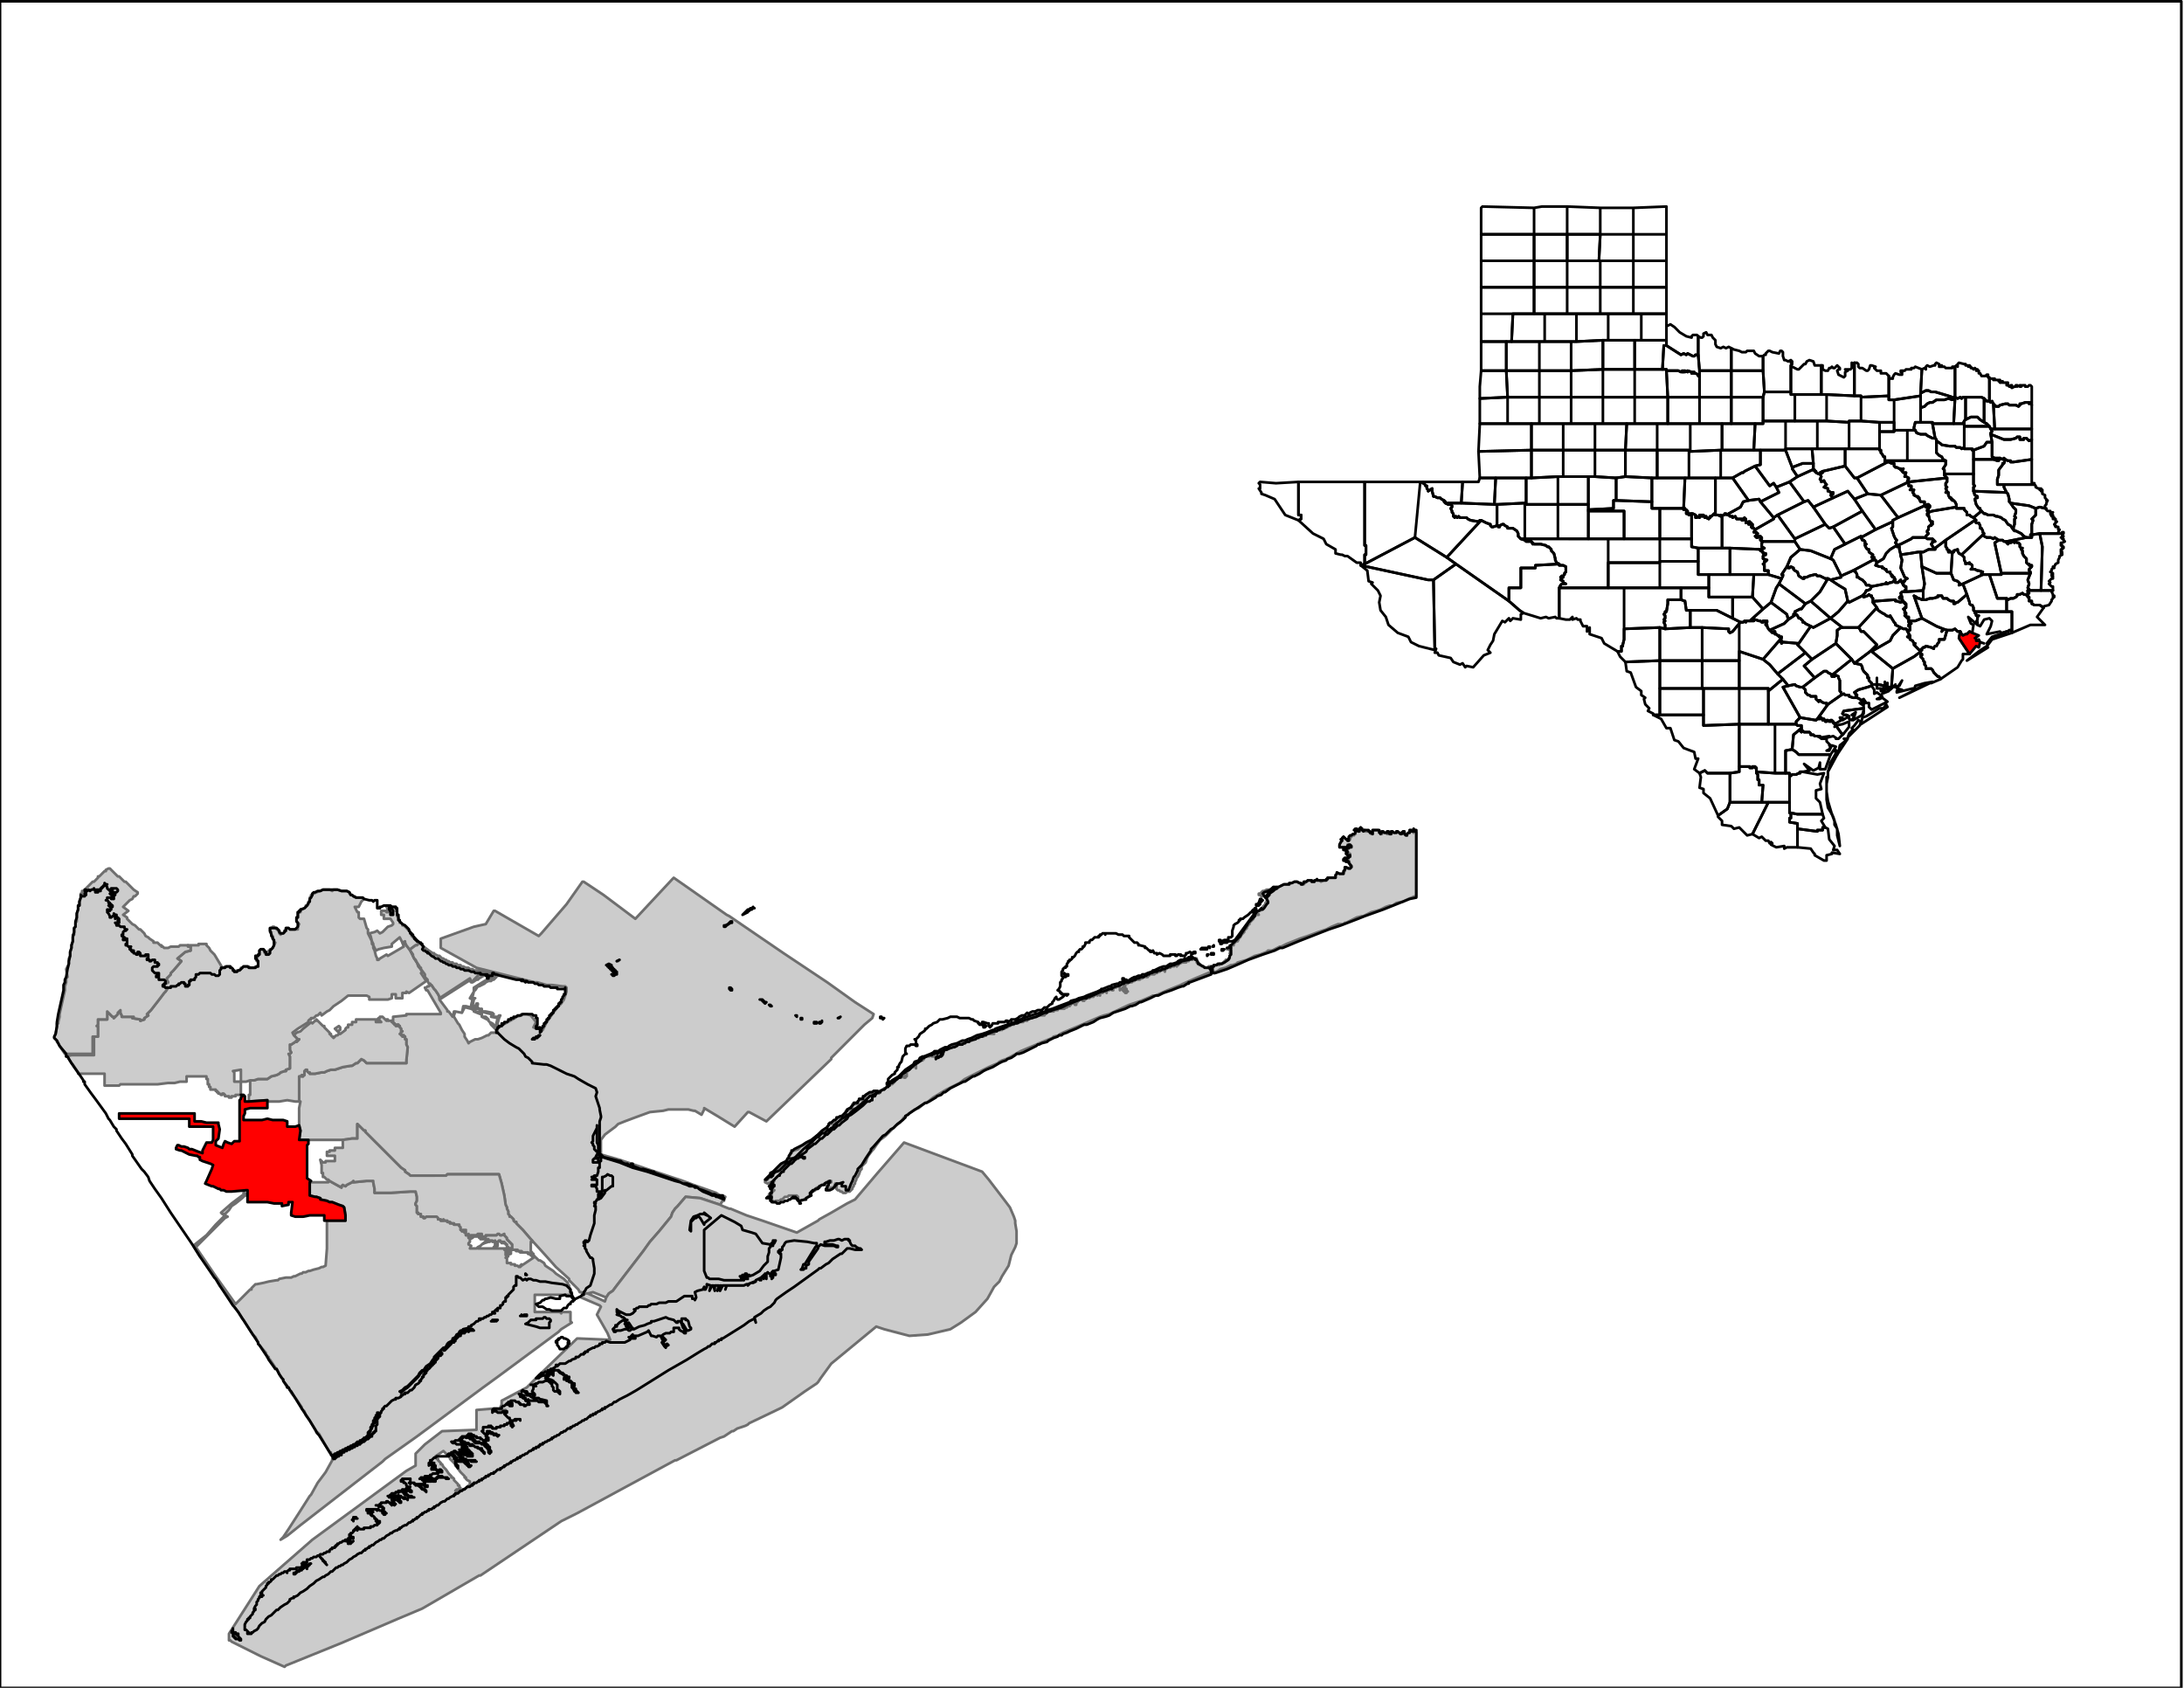 <svg xmlns="http://www.w3.org/2000/svg" width="1056" height="816" viewBox="0 0 792 612"><clipPath id="a"><path d="M791.03 612V.48H0V612h791.03z"/></clipPath><path clip-path="url(#a)" fill="#CCC" fill-rule="evenodd" stroke="#6E6E6E" stroke-width=".96" stroke-miterlimit="10" stroke-linecap="round" stroke-linejoin="round" d="M180.478 371.555h-.48l.48.48h.48-.48l.48.48.48-.48h.48l.48-.48 4.32-2.4.48-.48 1.92-.48v-.48h1.92l1.44.48 1.92 2.4-.96 1.92 1.44.48h.96l.96.48 1.44-2.88 2.4-3.36 1.44-1.921 1.44-1.44.96-1.44.48-1.44.48-1.44v-1.44l-.48-.48h-.96l-3.84-.48h-1.92l-3.36-.96h-.96l-21.12-5.281-12.96-7.201v-3.36l12-4.32 4.32-.96 2.88-4.801h.48l15.84 9.12.96-.96 9.12-10.56 5.76-8.161h.48l7.2 4.8 11.52 8.641 13.44-14.401.48-.48 19.199 13.44.96.48 19.68 13.442 15.84 10.561 10.08 7.2 6.72 4.321-.48 1.44-2.88 2.4-2.88 2.88-9.12 9.122v.48l-23.52 22.562-6.24-3.36h-.48l-4.8 5.28-6.24-3.84-4.8-2.88v.48l-.96 1.92-2.4-1.44h-.48l-1.92-.48H242.397l-1.92.48-4.8.48-5.28 1.92-3.84 1.44-2.4.96-.96.96-1.92 1.44-1.92 1.44-1.44 1.92v5.28l6.72 1.921 23.04 7.68 3.84 1.44 8.16 2.881 1.44.96h.96l.96.48-.48.96v.48l-.48-.48v.48l-.96 1.44-7.2-2.4-5.28-.48-2.88 3.36-.96.96-.96 1.44-.48 1.441-4.32 5.28-3.36 3.84-2.4 3.361-9.6 12.481-1.44 1.92-1.44.96-.96 1.44-4.8-1.92-1.92.48h-1.92l-.48-.48h-.48l-.48-.96-.96-.96-1.92-1.92-.48-.48v-.48l-4.8-4.32-3.84-4.32-4.8-5.281-.48-.48-2.88-3.36-1.92-1.92-.48-.48v-.48h-.48l-.48-.48v-.48l-.96-.961h-.48v-.48l-.48-.48v-.96l-.48-.96v-.48l-.48-.96-.48-3.36-.96-4.321-.96-3.36H162.239l-.48.48H148.798l-.48-.48-1.44-.96v-.48l-1.44-.96-.48-.48-1.44-1.44-.48-.48-1.44-1.441-.48-.48-.96-.96-.96-.96-.96-.96-.48-.48-1.92-1.92-1.44-1.44-1.92-1.92v-.48h-.48l-1.92-1.921-.48-.48v5.28h-1.92l-3.36.48h-15.84l.48-3.36-.48-1.92v-6.24l.48-2.4h-.48V390.276h.48l.48-.48v.48h.48v-.48h.48v-1.44l.48-.48h.48v.48l.48.48h.48v.48h1.92l2.4-.48h.96l.96-.48 1.44-.48h1.44l2.88-.961 2.88-.48h.48l1.44-.96h.48l.96-.96.48-.48.96.48.48.48.48.48H147.358v-.96l.48-4.8-.48-.96V376.834h-.48v-.96h-.48v-.48.48h-.48v-.48h-.48v-.48h-.48l.48-.48v-.48h.48-.48v-.96l-.48-.48v-.48h-.96l.48-.48h-.48v.48h-.48v-.48h-.48v-.48h-.48v-.48h-.48v-.48h.48v-1.44l4.8-.48v-.48h12.48v-.48l-4.8-8.162h-.48l-.48-.96h.48l.48-.48h.48l.48-.48h.48l.96 1.44.48.48.96 1.44.48.96v.48l11.04-7.2.48.96h.96v-.48l.48-.48 1.92-1.92.48-.48h1.92l.48.48h.48l.48.48h.48v-.48h.48l.48.48h.48l.96.48h-.96v.48l-.48.48-.48.48h-.48l-.48.48h-.96l-.96.48-.48.48-1.92.96h-.48l-.96 1.44h-.48v.48l-.48 1.92v.48h.96-.48v.48l-.48 2.4h.96l.48-.96h.48v.48l-.48.961h.48l.48.48h.96v.48h-.48l.96.48h.96l2.4.48.48.48-.48.96h1.44l.48.48v-.48l.48-.48h.48l-.48.96-.48 1.92v.48zm-.48 1.92-.48-.48-.96-.96-.48-.48-.48-.96-.48-.48v-.48h-.48l-1.92-.96v-.96h-.48l-2.4-.96v-.481l-.96-.48-1.92-.48h-.48l-.96 1.92-2.4-.48-.48 1.44v.48l1.44 2.4.48.48.96 1.92.96 1.44v.961l.96 1.44.48.96.48-.48.96-.48.96-.48h.96l1.44-.48 1.92-.96h.48l.48-.48.48-.48h2.4v-.48l-.48-.48zm-11.04-8.641 1.92.48 1.44.48v.96l2.4.48v1.44h1.44l.96.96v.48l.48.48.96.48.48.48.96.96v-.48h.48-.48v-.96l.48-1.92-2.4-.48.48-.96h-.48l-1.92-.48-1.44-.48h-.48v-.48l-.96-.48h-.96v-.48h.48v-.96l-.48.48h-1.44v-.48l.48-1.92-.96-.48 1.44-2.4v-1.44l3.84-2.4 2.88-1.441h.96v-.48h.48-.48l-.96-.48v.48l-1.44-.48h-.96l-2.4 1.44-.48.48h-.48l-1.44.96h-.48l-.48-.48h-.48l-10.56 6.72 2.88 3.841v.48h.48l1.44 1.92.48-1.92h.48l2.4.48.48-2.4h.96zm54.72-16.322h.48l.48-.48-.96.48z"/><path clip-path="url(#a)" fill="#CCC" fill-rule="evenodd" stroke="#6E6E6E" stroke-width=".96" stroke-miterlimit="10" stroke-linecap="round" stroke-linejoin="round" d="m124.319 386.916-2.88.96h-1.44l-1.44.48-.96.48h-.96l-2.4.48h-1.92v-.48h-.48l-.48-.48v-.48h-.48l-.48.48v1.44h-.48v.48h-.48v-.48l-.48.48h-.48v9.121h-1.44l-2.88-.48-2.88.48h-4.32v-.48l-6.72.48v-2.4h.48v-5.28h1.44l1.44-.48h3.36l1.44-.96 1.92-.48.96-.48.48-.48 1.44-.48h.48v-.48l1.44-.481v-4.32l-.48-.96h.48l.48-.48-.48-.96v-1.92h.48l1.44-.96.48-.48v.48l.96-.961h-.48l-1.44-1.44.48-.48.48-.48 1.44-.48.96-.96 2.4-1.92.48-.48.48.48.48-.48.48-.48h.48v-.48l.48.48.48.48.48.48.48.48.48.48h.48v.48l.48.48.48.48.48.48.48.48v.48h.48v.48l.48.48.48.48v-.48.48l.48-.48.48-.48h.48l.48-.48v-.48l-1.44-1.44 1.44-.96.48.48v.96l-.96.48.48.48.48.48 1.92-1.44v-.48l.48-.48h.48v-.96h1.44v-.96h1.44v-.96H136.318v.96h1.92l-.48-.48-.96-.48.48-.48h.48v-.48h.96l.96.96.48.48v-.48h.48v.48h1.44v.48h.48v.48h.48v.48h.48v.48h.48v-.48h.48l-.48.48h.96v.48l.48.48v.96h.48-.48v.48l-.48.48h.48v.48h.48v.48h.48v-.48.48h.48v.96h.48v1.92l.48.96-.48 4.8v.96H132.958l-.48-.48-.48-.48-.96-.48-.48.48-.96.96h-.48l-1.44.96h-.48l-2.88.481zM169.918 447.882h.48v.48h-.48v.48h.96v-.96h1.92l.48-.48h1.44v.48l-.48.48h1.44v.48l.48-.48v-.48h3.84l.48-.48h.48l.48.48h.48l.96-.48v.48l.96.96v.48l.96.96.96.96v1.44h-.96v.48h2.88l.48.48h.96l.48.48h1.92v.48h.48l.48.48h.96-.48l.48.48.96.48.96.96h.48l1.44.96.48.96 2.88 1.92.96.96 2.88 1.921.48.48.48.48.48.48v.48l.48.48v.48l.48.96v.96h.48v.96h-13.44v6.241H203.038l.48.48v-.48h3.36v3.36l.48.48-3.84 2.4-.96.96-22.08 16.322-5.28 3.84-24 17.762-11.52 8.161-.96.96-29.76 23.042-4.8 3.84-2.4 1.44.96-.96 1.92-2.88 4.32-6.72 3.36-5.28.48-.48 2.4-4.321 2.88-3.84 2.4-4.32v-.48l.48-.48v-.48h-.48v-.481h-.48v-.96h-.48l-3.84-6.72-.48-.48h-.48v-.48l-2.4-3.841-1.44-1.92-.48-1.44-.96-.96v-.48l-1.92-2.88-1.92-2.401-.48-.96-.48-.96h-.48l-1.44-2.4v-.48l-.48-.48-.96-1.44-.96-1.92h-.48v-.48l-1.92-2.881-.48-.48v-.48h-.48v-.48l-.48-.48v-.48l-2.4-2.88-.48-.48v-.48l-.96-1.92-.96-.961-.96-1.44-2.4-3.84-.48-.48-1.439-2.4-1.92-2.401-2.88-4.8-1.92-2.4-1.44-2.4-.48-.48-3.84-6.242-1.44-1.44-2.4-3.84 4.8-3.84 3.36-3.84 3.36-3.361-.96-.48-.48-.48 3.84-3.36 3.84-2.88h.48v-.96h.48l.48.96h-.48l-.96.96-2.4 1.92-1.44.96-.96 1.44-1.44 1.44h-.48l.48.48.96.48-.96.48-1.44 1.44-1.44 1.44-7.68 7.681 7.2 10.561 2.4 3.36 4.8 6.721 1.92-1.92.48-.48 1.44-1.44.48-.48.48-.48.48-.48h.48v-.48l.96-.96.48-.48h.48l2.4-.48 1.92-.48 2.88-.48h.48l.48-.48 2.4-.48h1.92l.96-.481h.48l.96-.48.96-.48h.48l.48-.48h.96l.96-.48h.48l1.44-.48 1.92-.48.96-.48h.48l.96-.48.48-6.24v-10.081H125.279v-1.921l-.48-2.88-.48-.48-1.44-.48-2.4-.96h-.96l-.96-.48-2.4-.48v-.48l-1.44-.48h-.48l-1.92-.48v-4.801h6.72v-.48h.48l4.32 2.4v-.48l.48-.48.96.48.48-.48 1.92-.96.48-.48v.48l4.8-.48h2.4v.48l.48 2.4v1.44h5.76l7.2-.48h1.92l.48 1.92v1.44l-.48.96v.48l.48.48v2.4h.48v.48h.96v.961h.96v.48h.48l.48-.48h3.84l.48.48v.48h.96v.48h.96v-.48l.48.48h.96v.48h.96l-.001.48v-.48l.48.48h.96v.48h1.92v.48l.48.48v.96h.48v.48h.48v-.48h.48v.48l.48-.48-.48.48.48.48v-.48.48h-.48.48v.96h.96v-.48.48zm18.72 11.52.48-.48 4.32-2.88-.48-.48-.48-.48-.48-.48h-.48l-.48-.48h-2.4l-.48-.48h-.96l-.48-.48h-1.92.48v1.44l-1.44.48v.48h.48l-.96.48h.48-.48.48v1.92h1.44v.48h1.44v.48h.96l.48.48.48-.48.48-.48v.48l-.48.48zm-4.32-6.24h-1.44.48v1.92-.96h.48v-.96 1.44-.48.48h.48v-1.44zm0-.48v-.48h-.48v-.96h-.48v-.48h-.48v-.48.48h-.48v-.48.48-.48h-.48v.48-.48h-.48v-.48h-.48l-.48.48v.48-.48 1.44l-.48.48h-.96l.48-.48v-1.44h.48-.48v-.48l-.48.48h-.48v-.48h-.96v.48h-.48l-1.44.48-.96.48-.48.48-.48.48-.48.48H184.318zm-11.52 0 .48-.48.96-.48.48-.48 2.4-1.92h-2.88v-.48h-.48v-.48l.48-.48h-.96v.48h-1.44l-.48.48-.96.48v.96l-.48.48v.48l.96.48-.48.96h2.4z"/><path clip-path="url(#a)" fill="#CCC" fill-rule="evenodd" stroke="#6E6E6E" stroke-width=".96" stroke-miterlimit="10" stroke-linecap="round" stroke-linejoin="round" d="M146.878 360.033h-.96v1.92h-2.4v-1.44h-1.44v1.44l-1.44.48h-6.72v-.96l-.96-.48h-6.72l-2.4 1.92-1.44.96-1.44.96-.96.961-.48.48-.96.48-1.92 1.44-.48-.96-.48.48-.48.48h-.48l-.48.48-.48.48h-.96v.48h-.48l-.48.48v.48l-3.84 2.4-1.92 1.44.48.96 1.44 1.441h.48l-.96.96v-.48l-.48.48-1.44.96h-.48v1.92l.48.96-.48.48h-.48l.48.96v4.321l-1.44.48v.48h-.48l-1.44.48-.48.48-.96.48-1.92.48-1.44.96h-3.36l-1.44.48h-1.44l-1.44.48h-1.92v4.32l-.479.48h-1.44v.481h-1.44v.48h-.96v-.48h-1.44v-.48l-.48-.48h-.48v.48h-.48l-.48-.48h-.48v-.48h-.48v-.48h-.48v-.48h-1.92v-.96h-.48v-.96h-.48v-1.92h-.48v-.96h-7.2v1.92h-2.4l-1.92.48h-2.4l-3.84.48H43.68l-.48.48H37.92v-4.32h-9.6v-.48l-.96-1.441-.96-1.44-.48-.48-.96-1.44-.48-.96H24l1.92-.48h8.16v-6.721h1.44v-3.84h-.48l.48-.48v-1.92h3.36v-2.88l1.92 1.92h.48v.48l.48-.48.96-.96v-.48l.48-.48.48-.481v.96l.48.96v.48h4.32l-.48.48 2.88.48v.48l1.44-.48v-.48l1.44-.96-.48-.48 1.44-1.44 3.36-4.32 1.44-1.92.48-.48.96-1.44H60l-.48-.48h-.48v-.48l.48-.48H60l.96-.48-.48-.961v-.48l.48-.48.48-.48.48-.48v-.48l.96-.96 2.88-3.36-1.44-.96 2.88-2.4 1.92-.481v-1.44h-.96v-.48H72v-.48h2.88v.48l.96.96.48.96 1.44 1.44 2.88 4.8h.48l.48-.48h1.92v.48h.48l.48.48v.48l.48.48h.96v-.48h.48l.96-.48v-.48h.48l.48-.48h1.92l.48.48h1.44l.48-.48h.96v-1.92h-.48l-.48-.96v-.96h.96l.48-.48v-1.44l.48-.48h.96v.48l.48.48v.48h.48v.48h.48l.48-.48v-.96h.48v-.48h.48l.48-.48.48-.96.48-.96h-.48v-.48l-.48-.96v-.96l-.48-.48v-.96h-.48v-1.44h.48l.48-.48h.48l.48.48h.48v.48h.48v.48h.48v.96l.48.48.48-.48h.48l.48-.48.48-.48v-.96h.96l.48.48h2.88v-.96l.48-.96-.48-.48-.48-.48V332.67h.48v-1.92h.96v-.96h.48l.96-.48.48-.48v-.48h.48l.48-.48v-.96h.48v-1.44l.48-.48v-.48h.48v-.48h.48l.96-.48 1.44-.481.96-.48h2.4l.96.48.48-.48h1.44l1.44.48h1.92l.96.48v.48l.48.48h.48l.48.48h.48l.48.48h2.4l.48.48-.96.96-.48.96-.48.96h-1.44l.96 1.92h.48v1.92l.48.481h1.44l.96 3.36.48.48v1.44l.48.96.96 1.92v.96l.48.48v.961l.48.96.48 1.92.48.96v.48h.48l.48-.48 2.4-1.44.48.48 5.76-3.36-.48-1.44.96-.48v.48l.48.96 1.44 1.92 1.44 2.88.96 1.44.48 1.44.48.48.96 1.44-.48.48 1.92 2.881-6.24 4.32-.96-.48v.48h-.48zM87.36 392.196v-4.32l-2.88.48.48.48v3.36h2.4zM174.718 447.402h-1.44l-.48.48h-1.92v.96h-.96v-.48h.48v-.48h-.48v-.48.48h-.96v-.96h-.48.48v-.48.48l-.48-.48.48-.48-.48.48v-.48h-.48v.48h-.48v-.48h-.48v-.96l-.48-.48v-.48h-1.92v-.48h-.96l-.48-.48v.48-.48h-.96v-.48h-.96l-.48-.48v.48h-.96v-.48h-.96v-.48l-.48-.481h-3.84l-.48.48h-.48v-.48h-.96v-.96h-.96v-.48h-.48v-2.4l-.48-.48v-.48l.48-.96v-1.44l-.48-1.92h-1.92l-7.2.48h-5.76v-1.44l-.48-2.401v-.48h-2.4l-4.8.48v-.48l-.48.48-1.92.96-.48.48-.96-.48-.48.48v.48l-4.32-2.4-.48-.48h-.48l-.96-.96h-.48v-1.44h-.48v-2.88l-.48-1.92.96.96h.96V421h3.36v-1.921h-2.88v-1.44h.96v-.48h1.92v-.96h2.88v-2.88l3.36-.48h1.92v-5.281l.48.48 1.92 1.92h.48v.48l1.92 1.92 1.44 1.44 1.92 1.92.48.48.96.96.96.96.96.961.48.48 1.44 1.44.48.48 1.44 1.44.48.48 1.44.96v.48l1.44.96.48.48H161.758l.48-.48H180.958l.96 3.36.96 4.321.48 3.36.48.96v.48l.48.96v.96l.48.481v.48h.48l.96.96v.48l.48.48h.48v.48l.48.48 1.92 1.92 2.88 3.36.48.48v.48h-.48.48l-.48.48v2.881l.48.48v.48h.48v.48l.48.48-.96-.96-.48-.48v.48l.48.48h.48-.96l-.48-.48h-.48v-.48h-1.92l-.48-.48h-.96l-.48-.48h-2.88v-.48h.96v-1.44l-.96-.96-.96-.96v-.48l-.96-.96v-.48l-.96.48h-.48l-.48-.48h-.48l-.48.48h-3.84v.48l-.48.48v-.48h-1.44l.48-.48v-.48zM211.197 469.004h1.92l6.24 2.88.48-1.44.96-1.44 1.44-.96 1.44-1.92 9.6-12.482 2.4-3.36 3.36-3.84 4.32-5.281.48-1.44.96-1.44.96-.96 2.88-3.36 5.28.48 7.2 2.4.96.48 2.4.96h.48l5.76 2.4 5.76 1.92 12.48 4.32 7.68-4.32.48-.48 4.32-2.4 5.76-3.36 2.88-1.44 8.16-9.601 9.6-11.041 28.319 10.56 2.4 2.88 6.24 8.162 1.44 1.92 1.44 3.36.48 1.44v.96l.48 2.88v4.32l-.48 1.441-1.44 2.88-.96 3.84-2.4 3.841-.96 1.92-1.92 1.92-2.4 4.32-4.32 4.801-5.28 3.84-3.84 2.4-8.16 1.921-6.72.48-9.12-2.4-2.88-.96-16.32 13.441-3.84 5.28-.96 1.44-.48.48-4.32 2.88-8.16 5.761-.96.48-11.04 5.281-.48.48-.96.48-2.88.96-1.44.96h-.48l-2.88 1.92-1.44.48-15.839 8.161h-.48l-35.52 19.202-5.76 2.88-29.28 19.682h-.48l-20.639 12.001-9.12 3.84-20.16 8.641-20.16 8.161-.48.48-8.64-3.84-7.679-3.84-1.92-.96-.96-.48-.48-.48h-.48v-2.4l11.04-17.283 19.2-16.801 34.08-24.962 3.36-1.92v-4.321l3.36-3.36 6.24-4.8 12.479-.48v-7.201l5.76-.48h1.92v.48h2.88-1.44l-.48-.96.48-.96v-1.44l9.12-4.801 4.8-4.8 13.44-12.962h.48l11.52.48-.96-2.4-3.84-6.72 1.44-2.88-.48-.481-6.72-2.88v-.48l.48-.48v-.48zm-41.279 70.086v-.48h.48l.48-.48h-.48v-.96l-.96-.48-.48-.48v-.48h-.48v-.48l-.48-.48-.48-.48-.48-.48-1.44-1.92-.48-.48v-.48l-.48-.48-.48-.48-.48-.48-.48-.48v-.48l-.48-.48-1.92-1.921-2.88 1.92.48.48v.48h.48v.48l.48.48.48.48v.48h.48l.48.96.96.96.96 1.44.48.48.48.48v.48h.48l.48.48v.48l.48.48.48.481.48.48v.48h.48v.48l.48.48-.96.48h-.48l-.48.48h.48l.48.48 1.44-.48.48-.48.96-.48.48-.48h.48z"/><path clip-path="url(#a)" fill="#CCC" fill-rule="evenodd" stroke="#6E6E6E" stroke-width=".96" stroke-miterlimit="10" stroke-linecap="round" stroke-linejoin="round" d="M139.198 333.151v-1.44h-.96v-1.44h1.92v.48h.48v-.96l-.48-.96v-.48h.48v.48h2.88v1.44h.48v1.92l.48.48v.96l.48.48v.48h.48l.48.48v.48h.96v.48h.48v.48h.48v.48-.48l.48.96.48.48v.48l.48.48v.48h.48v.48h.48v.48l.48.48.48.48.48.48h.48l-.96.96h-.48l-1.92 1.441v.48l.96 1.44v.48l.48.96.48.48.48.96-.96-1.44-1.44-2.88-1.44-1.92-.48-.96v-.48l-.96.48-.96-1.92-2.88 2.4v.96l-2.88.48-1.92.48-.96.48-.48-.96-.48-.96v-.48l-.48-.96-.48-1.92-.48-.96 1.92-.48.96-.48.96.96.96-.48.48-.48 1.44-1.44 1.44-.48.48-.48v-.48l-.96-1.441h-2.4zM68.16 342.752v.48h.96v1.44l-1.92.48-2.88 2.4 1.44.96-2.88 3.36-.96.96v.48l-.48.48-.48.48-.48.481v.48l.48.96-.96.48h-.48l-.48.48v.48h.48l.48.48h.96l-.96 1.44-.48.48-1.44 1.92-3.36 4.321-1.44 1.44.48.48-1.44.96v.48l-1.44.48v-.48l-2.88-.48.48-.48h-4.32v-.48l-.48-.96v-.96l-.48.48-.48.48v.48l-.96.96-.48.48v-.48h-.48l-1.92-1.92v2.88h-3.36v1.92l-.48.48h.48v3.84H33.6v6.241H23.52l-1.92-2.88-.48-.96-.48-.48v-.48l-.96-.96v-.48l.48-.96.48-2.4v-1.44h.48v-.48l.48-1.92v-.96l.96-4.321.96-4.32v-1.44l.48-1.44V354.752l.48-.48-.48-2.88.96-1.92v-1.92l.48-.96v-1.44l.48-1.441v-.96l.48-1.44v-2.4h.48v-2.4l.48-.48v-1.44l.48-.48v-2.881l.48-1.44v-1.44h.48v-1.44l.48-1.44v-1.44h1.44-.48v-.48h-.48v-.481h.48l1.44-1.44.48-.48.48-.48.48-.48.48-.48h.48l.48-.48.96-.96v-.48H36l.96-.96.96-.96h.48v-.48l.96-.48h.48l2.88 2.88h.48l1.92 1.92h.48l.48.48.48.48.96.96.96.96 1.44.96v.48l-.48.48-.48.48h-.48l-.48.96-.96.48-.48.48-.48.48-.96.96-.48.48 1.92 1.44-1.92 1.44 1.44.96v.481l1.44 1.44.48.48.96.48.48.48.96.96h.48l1.44 1.44.48.96.96.48.48.48 1.44.96v.48h1.44l.48.48.48.48h.48v.48h.48l.48.481h1.44l.96-.48h2.88l.48-.48h2.88z"/><path clip-path="url(#a)" fill="#CCC" fill-rule="evenodd" stroke="#6E6E6E" stroke-width=".96" stroke-miterlimit="10" stroke-linecap="round" stroke-linejoin="round" d="M152.638 350.913h-.48v-.48l-.96-1.44-.48-.96-.48-.48-.48-.96v-.48l-.96-1.44v-.481l1.92-1.44h.48l.96-.96.96.96.48.48 1.92 1.44 1.44.96h.48v.48h.48l.96.48h.48l.48.48.48.48h.48l.48.48h.48l.48.48h.48l.48.48h.96v.48h1.44v.48h1.44v.48h.96l.96.48h.96l.48.48h.96l.48.48h2.4v.48h.48l-.48.48-1.92 1.921-.48.48v.48h-.96l-.48-.96-11.04 7.2v-.48l-.48-.96-.96-1.44-.48-.48-.96-1.44h-.48v-.48h-.48l-.48-.96v-.48l-.48-.48-.48-.48v-.96l-1.44-1.92v-.48zM445.435 348.032v-.48h.48v-.96l.48-.48-.48-.48h.48v-.96h-.48l.48-.96h-.48v.48h-.96v-.48h.48l.48-.48v-.48h.96l.48-.48v.48-.48l.48-.48.48-.48h.48l.48-.96v-.48h.48l.48-.96.48-.48.48-.48v-.48l.48-.48.48-.48v-.48l.48-.48v-.48h.48v-.48l.48-.48.48-.481.48-.48v-.48l.48-.48.48-.48v-.48h.48v.48h.48l-.48-.96v-.48h.96l.48-.48.48-.48v-.48l.48-.48.48-.48v-.48l.48-.48v-.96l-.48-.48v-.48h-1.44l-.48-.48h-.48v-.48h.48l.48-.48.48-.481h.48l.96-.48h.96l.96-.48.48-.48h1.92l.96-.48.96-.48h1.92l.48-.48h.48l.96-.48h.96l.48.48h.48l.48.48h.96v-.48h.48v-.48h.48l.48-.48h1.44v.48h.96l.48-.48h1.44l.48.48.96-.48h.96l.48-.48v-.48h2.88v-.96l.48-.48v-.48l.96.48h1.44v-.48l.48-.48v-.96h1.92l.48-.48-.48-.48v-.48l-.48-1.441h-.96v.48l-.48-.48h-.48v-.48l.48-.48h.96l.48-.48h.48v-.96h-1.44v-.48h.96-.48l-.48-.48-.48-.48h-.48v-.48h1.92v-.96l-.48-.48v.96h-2.88v-.96l.48-.96.48-.48-.48-.48h.48v-.48l.48-.48.48.48.48.48h.48v.48h.48l.48-.48-.48-.48h.48l.48-.48v-.48h.96v-.48h.48V300.987h-.48l.48-.48h.48l.48.48v.48h.48v-.96l.48-.48.48.48.96.48v.48h1.92v.48l.479.48h.48v-1.44h1.92l.48.48h.48v.96h.48v-.48h1.44l.48.48v-.96h.48v.96h.96v-.96h.48l.48.48h.96v-.48h.48l.48.48h.96l.48-.48h.48v.48l.48.48.48.48v-.48l.48-.48h.48v-.96h.48l.48.48.48.48v-.96h-.48l.48-.48v.96h.48v-.48l.48.96V324.99h-.48l-2.4.96-1.92.96-2.4.48-1.44.96h-.96l-1.44.48-1.92.96-1.44.48-1.92.48-.96.48-1.92.96h-.48l-1.92.48-1.92.961-1.92.96h-.48l-.48.48h-1.92l-2.4.96-1.92.96-2.88.96-3.84 1.44-2.88.96-2.4.96-2.4.96-1.92.96h-.48l-.96.481-1.92.96h-1.44l-.48.48-2.4.96-1.92.48-2.88 1.44-3.36.96-.48.48-1.44.48h-.48l-.96.48-.96.48-1.92.48-1.44.96h-.96v.48h-.48v-.48h-.48l-5.76 2.401-4.32 1.92-.96.48-4.8 1.92-4.319 1.92h-.96l-.96.48-3.36 1.44-2.88.96-1.44.48-7.2 3.361-1.92.48-1.44.48-7.68 3.36-5.76 2.4-.96.48-.48.48-1.92.481-.48.48-2.4.96-2.4.96-.96.48-5.76 2.4-3.36 1.92-1.92.96-1.44.48-.96.48-.48.48-3.36 1.441-2.88 1.44-5.76 2.88-1.92 1.44-4.8 2.4-4.799 2.881-2.4 1.92h-.48l-2.4 1.92-1.44.48-3.36 2.4v.48h-.48l-1.44 1.92-1.44.96-1.44 1.441-2.4 2.4-1.92 1.44-1.44 1.92-.96 1.44-.48.48-1.44 1.921-.48.96-.48 1.44-.96.96-.48.48v.96l-.48.48-.48 1.44-.48.96-.48.48v.48l-.48.96v.48l-.48.481v.48l-.48.48v.48l-.48.48-.48.48h-.96l-.48.48h-.96l-.48-.48h-.48l-.48-.48h-.48l-.48-.48v-1.92h-.48v.96h-.48v.48h-.48l-.48.48v-.48.48h-.96v.48h-.48v-1.44h.48v-.96l.48-.48h.48v-.48h-.96l-.48.48h-.48v.48h-.48l-.48.48h-.48l-.48.48h-.48v.48h-.96v.48l-.48.48-.96.48h-.48v.48h-.48l.48.48-1.92 1.44v.48h-.48l-1.44.48h-.96v-1.44l-.48-.48h-2.88l-.48.48h-.96l-.48.48-.48.48h-.48l-.48.48h-1.44l-.48.48h-.48v-.48h-.48v-.48l-.48-.48v-.48h-.48v-.48.48l.96-.48-.48-.48-.48.48V433h.96v-.48l.48-.48.48-.48-1.44-.48v-.48l-.48-.48h.48l1.44-1.92-2.4.96-.96-.48v-.48l.96-.48.48-.96.48-.48.48-.48 1.92-1.44v-.48l1.44-1.44 1.44-.96.96-.48v-.48l.48-.481v-.48l.48-1.44h.48v-.48l.96-.48 1.44-.48.96-.96 1.92-.96 1.92-.96 1.92-1.92 1.92-1.44 1.44-.96h.48v-.961l.48-.48.48-.48h.48l.48-.48.48-.48h.48v-.48l.48-.48 1.44-.48 1.92-1.44v-.96h.48l.96-.48v-.48l.96-.48v-.96h1.44l.48-.48v-.48l.48-.48.48-.481.48.48v-.48h.48v-.48h.48v-.48h.48v-.48l1.44-.48.96-.48h.48l.48-.48.48.48.96.48.48-.48v-.48h.48l.48-.48h.48v-.48h.48l.48-.48v-.48h.96l.48-.48v-.48h.48v.48l.48-.48.48-.48v-.48l.48-.48.48-.48h.48l.48-.48h.48v.48-.48h.48l.48-.48v.96h.48-.48.48v-.48h.48v-.96l-.48-.48h.48v-.48h.48v-.48h.48v-.481h.48v-.48h.96v-.48h.48l.48.48v.48-.48.48-.96h-.48v-.48h.48v-.48h.48l.48-.48.48-.48h.48v-.48l.48.48v-.48h.48v-.48l.48-.48h.96v-.48h.48v.48-.48h.96v.48h.96l-.48-.48v-.48h.96l.48-.48h.48l.48-.48h.48-.48v.48h.48v.96l-.48.48h-.48.96l.48-.48.48-1.44v-.48h.96l.96-.48 1.44-.48.48-.48.96-.48h1.44l.48-.48v.48-.48h.96l.48-.48h.96l.48-.48h.48v-.481h1.44v-.48.48-.48h.96v-.48h.48v.48-.48h1.44v-.48h.48v-.48h1.92v-.48h.48v.48-.48h.48v.48h.48v-.48h-.48l.48-.48h.96v-.48h1.44v-.48.48h.48v-.48h.96v-.48h.96l.48-.48h.48l.48-.48h.96v-.48h1.44v-.48h1.92v-.48h1.44v-.48h.48l.48-.48h.96v-.48h1.44v-.48h1.44v-.48h.48v.48h.48v-.48h.48v.48-.48h.48v-.96h2.88v-.481h1.44v-.48h1.44l-.48-.48h.48v.48h.96l.48-.48h.48v-.48h.48v-.48h.48v.48-.48h.48v-.48h.48l.48-.48v.48l.48-.48v.96h.48v-.96h.48-.48l.48-.48v.48-.48h.48v-.48h.96l.48.48v-.48h.48v.48-.48h.48l.48-.48h.48v-.48h.48v.48l.48-.48h.48v-.48h.48v.48-.48h.48v-.48h.48l.48.48v-.48h.48l.48.48v-.96h.96l.48-.48h.96v.48-.48h-.48v-.48h.96v-.48.48h.48l.48-.48v-.48l.48.48v.48-.48.48h.48l-.48-.48h.48v-.48h.96v-.48h.96l.48.48v.96-.48h.96v-.48.96h.48v.48h.48v.48h.48v-.48h.48l-.48-.48v-.48h-.48v-.48l-.48-.48h.48v-.48h-.48.48v-.48h.96v-.48h1.44l.48-.48h.48v-.481h1.92l.479-.48h.48l.48-.48h.48l.48-.48v.48h.48v-.48h.48v-.48h1.92l.48-.48h.48v-.48h.96l.48-.48h.48l.48-.48v.48h.48v.48-.96h.48l.48-.48h.96l.48-.48h.96v-.48h.96v.48-.48h.48l.48-.48.96-.48h1.44v-.48h.96v-.48h1.44v-.48h.48-.48 1.44v1.44h.48v.48h.48v.48h.48l.48.48h.48l.96.48h.96v-.48h.48v.48l.48.48v.48h.48v-.48l-.48-.96h.96v-.48h1.92v-.48h.96l.48-.48h.48v-.48h.48v-.48h.96z"/><g fill="none" stroke="#000" stroke-width=".96" stroke-miterlimit="10" stroke-linecap="round" stroke-linejoin="round"><path clip-path="url(#a)" d="M255.357 443.561v.48l-1.44-2.4-.48-.48h-.48l-.48.48h-.48l-.48.48-.96.96v3.36l-.48-.48.48-3.36.96-1.44 1.44-.48.96-.48h1.44l.96.48-.96-.96 2.4 1.92-2.4 1.92M197.758 477.644l.48.48h.96l.48.48v.48l-.48.48v1.92h-3.36l-1.44-.48-3.84-.96.96-.48.96-.96h1.92v-.48h2.4l.48-.48h.48M179.518 479.085h-1.44.48v-.48h1.92l-.48.48-.48-.48v.48M191.038 477.164h-2.4.48v-.48l.48.48.48-.48v.48l.48-.48h.48v.48M438.715 343.232v.48l-.48-.48h.48M437.275 343.712h.48v.48h-2.4l.48-.48h1.44M438.235 346.112l-.48.48v-.48h.48M320.156 369.634v-.48h.48l-.48.48M319.196 369.154v-.48h.48v.48h-.48M303.836 369.154l.96-.48-.48.48h-.48M297.596 371.075h-.48v-.48h.96v-.48.48l-.48.48M279.357 431.08v-.48l-.48-.48h.48v.96M195.838 375.395l-.48.48h-.48v.48h-.96.48v-.48h.48l.48-.48h.48M216.477 408.998l-1.44 2.88v1.92l-.48.48.48.48v.48l.48.48v.96l1.44 1.44v-2.88l-.48-.96v-6.24.96M193.918 376.355v.48h-.96l.48-.48h.48M296.156 371.075h-.96v-.48h.96v.48M290.877 369.634h-.48v-.48h.48v.48M288.957 368.674l-.48-.48h.48v.48M279.837 364.834h-.48l-.48-.48h.48l.48.48M277.917 363.394l-.48.48-.48-.48-.48-.48-.48-.48h-.48.96l.96.96h.48M265.437 358.593v.48h-.48l-.48-.48v-.48h.48l.48.48M457.915 326.43l-.48.48-.48.48h-.48l.48-1.44h.48v.48h.48"/><path clip-path="url(#a)" d="M456.955 327.39v.48l-.48.48h-.96v-.48h.48l.48-.48h.48M443.035 344.672v-.48h.96l-.48.48h-.48M440.155 343.232h-.48l.48-.48v.48M439.675 345.632h.48v.48h-.96v-.48h.48M302.876 408.998l.48-.48.48-.48h.48l.96-.96 1.92-1.44.48-.96.96-.48 1.92-1.44 2.4-1.92 1.44-1.44h.96l.48-.48h.48v-.961l.48-.48h.48l.48-.96.96-.48h.48v-.48l.96-.48h.48l.48-.48.48-.48h.48v-.48h.48v-.48l.48-.48h.48l1.92-1.44.48-.48h.48l.48-.48v-.48l.48-.48.96-.48v-.48h.48l.96-.48 1.44-1.441 2.88-1.92v-.48l1.92-.96.96-.48h.96l.48-.48h.48l.48-.48.48.48 1.44-.96h.48v.48l-.48.48v.48l-.48.48h-.96l-.48.48v.48l.48-.48h.48l.48-.48h.48l.48-.48.48-1.44v-.48h.96l.96-.48 1.44-.48h.48l.96-.48.48-.48h1.44l.48-.48h.48l.48-.48h.96l.48-.48 1.92-.481.48-.48h.48l.48-.48h.96l.48-.48h.96v-.48h.48l2.4-.96h.96l.48-.48h.48l.48-.48h.96l.48-.48h.48l.48-.48 2.88-.96h.48l3.36-1.44h.48l3.36-.96 1.92-.96.96-.48h.96l.48-.48h.48l.96-.481 3.36-.96 1.92-.96 2.4-.96 2.4-.96 1.44-.48h.96v-.48h.96l4.32-1.92h.48l1.44-.48.96-.48h.96v-.48h.48l.96-.48h.48l1.44-.48.48-.48h.48l.48-.48h1.44l.48-.48h.48l.96-.481h.48v-.48h.96l.959-.48h.96l.48-.48h.48l.48-.48h.48l.48-.48h.48l.96-.48h.96l.48-.48h.96l.48-.48h.96l.48-.48h.48l.48-.48h.48l.96-.48h.48l.96-.48h.48l1.44-.96 2.4-.48 1.44-.48v-.48l.48.48h.48v.48h.48l.48.96v.48h.48l.48.48.96.48.48.48h1.92v.48l.48.48v1.44l-7.68 2.88h-.48v.48h-.48l-1.44.96h-.48l-1.44.48-2.4.96-2.88.96-1.92.96h-.96l-.96.48-.96.48-3.36 1.44h-.48l-1.44.96-1.44.48h-.48l-1.92.961-4.32 1.44-1.44.96-1.44.48-1.92.48-.96.48-1.44.96-2.4.96h-.96l-2.88 1.44-2.4.96-.96.48-1.44.48-.48.48h-.96l-.48.481-1.44.48-1.92.96-.48.48-1.92.48-.96.48h-.48l-.48.48-1.92.96-.96.48-1.92.96-1.44.48h-.96l-.48.48-1.44.96-1.44.48-.48.48-1.44.48-.96.48-2.4 1.441-2.4.96-.96.48-1.44.96-1.92.96h-.48l-1.44.96-1.44.96h-.48l-.96.48-2.88 1.44-.96.48-1.92 1.44h-.48l-.96.96-1.44.481-.48.48-2.399 1.44-.96.48h-.48l-5.76 3.84-.48.48-.96.48v.48l-.96.96-1.92 1.44-.48.48-.96.961-.96.48-1.92 1.92-.96.48-3.36 3.84-.96.96v.48l-.96 1.44-.96 1.441-1.44 2.4-.96.96-.48.48v.48l-.48.96-.48.96-.48.48-.48 1.44-.48.96-.96 2.401h-.96v-1.44h-1.44v-.96l.48-.48-1.44.48h-.96v.48h-.48v.48l-.96.96-.96.48h-1.44v-.48l.48-.48v-.48l.48-.48v-.48l.48-.48v-.48l-.96.48-.96.48v.48h-.96l-.96.48v.48h-.48v.48h-.96l-.48.48h-.48v.48h-.48v.48h-.48v.48l.48.48-1.92.96v.48h-.48l-1.92.48v.48l.48.48h-.48v-.48l-.48-.48-.48-.48h.48l-.48-.48h-.48v-.48.48h-.48v-.48h-.48v.48h-.48l-.48.48h-.48l-.48.48h-.96l-.48.48h-.96l-.48.48h-.96l-.48-.48h-1.44v-.48h-.48v-.48l.48-.48v-.48l-.48.48h-1.44l.48-.48h.96v-1.44h.48v-2.88h.48v.96-.48h.48v-.48h-.48v-.48h-.48v.48l-.48.48h.48-.48v-.48l.48-.48v-.48h.48v-.48l.48-.48.48-.48.48-.48.48-.48h.48v-.48l.48-.48.48-.48h.48v-.48l.48-.48.48-.48.48-.48.96-.96h.48l.96-.96v-.48h.48l.48-.481h.48l.48-.48v-.48h.48v.48h.48l.48.48h.48v-.48h-.48l-.96-.48.48-.48 1.44-.96.48-.96 1.92-1.44.48-.48h.48l.48-.48.48-.48.96-.96h.48l.48-.48.96-.96h.48l.48-.48.48-.48.48-.48.48-.48h.48l.48-.481M277.437 427.72l.48-.48.48-.48.96-.96v-.48l.96-.48 1.44-1.44.48-.48.96-.96 1.92-.96.48-.961h.48v-.96l.48-.48.48-.96v-.48h.48l.48-.48 1.92-.96.96-.48 1.44-.96 1.92-.96 2.4-1.92 1.44-1.44 1.44-.961h.48v-.48l.48-.48v-.48l.48-.48h.48l.48-.48.48-.48h.48l.48-.48v-.48h.48l.96-.48h.48l1.44-1.44.48-.48v-.48l.96-.48h.48v-.48l.48-.48.48-.48v-.48h1.44v-.48l.48-.48v-.481h1.44v-.96h.48l.48-.48 1.44-.96h.96l.48-.48h1.44v.48l-1.44.96-1.44.48-1.44 1.44-3.36 2.88-.96.48-.48.48-1.44 1.44h-.48l-.48.48-.48.48-.96.48-.48.48-2.4 1.92-.48.961h-.48l-.48.48-.96.48-.48.48-.48.48h-.96l-1.44 1.44h-.48l-1.92 1.92-2.88 2.4-.48.48-.48.48-.96.96-.96.961-.96.48h-.48v.48l-.48.48-1.44.96-.96.96-.48.48-.48.48-.48.48-.96.48h-.48l-.48.48-.48.48v.48h-.48v.48h-.96l-.48.48-.48.48h-.48M446.875 341.312h-1.44l-.48.48h-1.44l-.48.48h-.48v-.48l-.48-.48v-.48h.48l.48.48.96-.48h1.44v-.96h.96l.48-.48v-1.92l.48-1.44v-.48l.48-.48.96-.48.48-.48v-.481h.48v-.48h.96l.48-.48 1.44-.96.96-.96h.48v-.48l.48-.48h.48v-.48h.48v.48l-.48.48v.48l-.48.96-6.72 9.12-.96.48M458.875 325.47l-.96-1.44.48-.48 1.44-.48.96-.48.48-.48.48-.48h.48v.48l-.96.48-.48.48-.96.96-.96 1.44"/><path clip-path="url(#a)" d="M321.596 393.157v-.48l.48-.48v-.96l.96-.96.48-.48.96-.48v-.48l.48-.48.48-.48v-.961h.48v-.48l.48-.96.48-.48.48-1.92.96-.96h.48l-.48-.48v-1.44l.48-.96h.96l.48-.48h1.44l.48.48h.48v-.48l-.48-.48v-.96l-.48-.481h.48l.48-.48.48-.48.48-.96 1.44-.96.48-.48v-.48h.48l.96-.96.96-.48.48-.48 1.44-.48.48-.48.48-.48h.96l1.92-.48.96-.48h2.4l.96.48h3.36l.96.48h.48l.48.48 1.44.48v.48h.48v.48h.96l.48.48v.48h.48l.48-.48h-.48v-.48h-.48l-.48-.48v-.48h.48l1.44.48h.48v.96l.48.48v-.48h.48l.48-.96h1.92v-.48h2.4l.48-.48h.48v.48l.96-.48h.48v-.48h1.44l.96-.48.48-.48.96-.48h.96l.48-.48.48-.48.48.48.48-.48.96-.48h.96l.96-.481h1.44l.48-.48.48-.48h.96l.48-.48.48-.48.96-.48v-.48l.48-.48.48-.96.48-.48v.48l.48.48h.48l1.44-.96.48-.48.48-.48.48.48.48-.48h-2.4v-.48h-.48v-.48l-.96-.48.48-.48.48-.96v-1.44l.48-.48v-.481l.48-.48v-.48h.96l.48-.48h.48v-.48h-.96l-.48-.48v.48l.48.48-.48.48h-.48l-.48-.48v-1.44l.48-.48v-.48l.48-.48h.48v-.48h.48v-.96l.48-.48v-.48h.48v-.48h.48l.48-.48v-.48h.48l.48-.48.48-.96.48-.48h.48v-.481l.48-.48h.48l.48-.48v-.48h.48l.48-.96v-.48h1.44v-.48l.48-.48h.48l.48-.48.48-.48h1.44v-.48h.48v-.48h.48l.48-.48h.96v.48-.48h3.84l.96.48h1.44l.48.48h1.92v.48l.48.48.48.48.48.48.48.48h.96l.48.48v.48h.48l1.919.48v.48h.48l.48.48.48.48h.48v.48h.48l.48-.48.48.96h.96v.48l.96-.48.96.48.48.48h2.4v-.48h1.92v.48h.48l.48-.48h.48l.48.48v-.48l.48.48h.96l.48-.48v-.48h.48l.96-.48.48.48.96-.48h.48v.48h-.48l-.96.48v.48l-.48.48h-.48l-.48.48h-.96l-.48.48h-.96l-.96.48-.48.48-1.44.48h-.96l-1.44.96h-.96l-1.44.48-.96.48-.96.48h-.48l-.48.48-1.44.48-.96.48h-.96l-.48.48h-.96l-.96.48h-.48l-.96.481-1.44.96h-.48v-.48h-.96v-.48h-.48v.48l.96.48h-.48l-.96.48h-.48l-.48.48h-.48l-1.92.48-.48.48h-.48l-2.4.96h-.48v.48h-.48l-.96.48-3.84 1.44-.96.48-1.92.48-.96.48-1.92.48-.48.48-3.84 1.44-2.4.961-1.92.48h-.48v.48l-3.84.96-2.88.96-1.44.48-1.92.96-.96.48-4.32 1.44-2.88.96-.48.48h-.48l-2.4.96-1.44.48-1.92.48-1.92.961-1.44.48-.96.48h-.96l-1.92.96-1.92.48-.96.48-.48.48h-.96l-1.92.96-.48.48h-1.44l-.479.48-.96.48-2.4.96h-.48l-.96.48-.48.96-1.44.48-.48.96-2.88 1.921-2.4 2.4-2.4 1.44-.48.48h-.48l-.48.48-.48.48M169.918 481.965h1.44l.48.48h-1.44l-.48.48-.48-.48h-.48v.48h-.48v.48h-.96l-.48.48v.48h-.48l-.48.48-.48.48-.48.48v.48h-.48v.48h-.96v.48l-.48.48-.48.48-.48.48-.48.48-.48.48h-.48v-.48h.48v-.48h.48l.48-.96 1.92-1.44.48-.96.48-.48.96-.48.96-.96v-.48h.48l.48-.48v-.48h1.92M281.277 449.802l-.48.96-.48.48v.48h-.96v.48l-.48.48v1.44l-.48 1.44v1.92l-.48.48-.96.96-1.44 1.92-2.4 1.441-1.44.48v-.48h-.48v.48h.48-.48l-.48-.96h-.48l.96 1.92-.96-1.44h-.48l.96 1.44-.96-1.44v.48-.48h-.48l.96 1.44-.96-1.44v.96-.96l-.48.48.96.96v.48l-.96-1.44v.48h.48-.48l-.48-.48.48.48.48.96-.48-.48v.48h-6.24l-1.92-.48h-3.36l-.48-.48h-.48l-.96-2.4V445.96l6.24-5.28 4.8 2.4 2.4 1.44.48 1.44 3.36.96 1.44.48 2.4 3.36 2.88.48.48-.48.48-.48v-.48h.96M207.358 471.884l-.48.48v.48h-.48l-.48.48-.48.96h-.96l-.48.48-.48.48h-3.36l-.96-.48h-.96l-1.44-.96h-1.44l-.96-.96 1.44-.48.96-.96h.48l.48-.48h.48l1.44-.48 1.92.48h1.44v-.96l1.92-.48.48.48h1.92v.48l.96.96h-.48v.48h-.48M129.598 550.611h-1.44v.96-.48h-.48l.48-.48v-.48h.96v.48h.48M205.918 488.205h-.48v.48h-.48l-.48.48h-1.44l-.48-.96-.48-.48v-.96h-.48v-.48h.48v-.48h.48v-.48h.48l.48-.48h.48l.48.48h.48l.96.48.48.48-.48.48h.48v.48h-.48v.96M199.198 497.326l-.48.48-.48.48v.48h-1.44l-.96.48-.48.48v-.48l-.48.48h-.48l.48-.48.48-.48.48-.48h.48v-.48h.96l.48-.48h.96v-.48h.48v.48M86.879 594.775l-.48-.48h-.96v-.48h-.48v-.48h-.48v-.96l-.48-.48v-.48l.48-.48v-.48 1.44l.48.48v-.48h.48v.48l.48.48v-.48h.48v.96l.48.48.48.48v.48h-.48M216.477 418.599l-.48.96h.48v.48h-.96l-.48.48v.96h1.92v-1.44l.48-.48v-.48l-.48-.48h-.48M191.038 462.283l-.48-.48v.48h.48M227.517 481.485v-.96l-.96-.48.48.48v.48l.48.48"/><path clip-path="url(#a)" d="M227.037 479.565v-.48l.48-.48h-.48l-.48-.48-.48-.48h-.48l-.48-.48-1.44-.48.48-.48v-.48h-.48l.96.48v-.48l-.96-.48v-.48l.48.48 2.88 1.44h1.44l.96-.48.48-.48.48-.48-.48-.48h.48l.48-.48h.48l.48-.481h2.88l.48-.48h.48l.48-.48h1.92l.96-.48h2.4l.96-.48h2.88l2.88-1.92h2.88v.96h.96v.48l.48-.96-.48-1.92.96-.48 1.92-.48.48-.96v.96h.48l.48-.96v-.96l1.44.48-.48 1.92.96-1.92h.48l.48 1.92v-1.92h1.44l-.48 1.92.96-1.92h.48l-.48 1.92.96-1.92h1.44l-.48 1.44.48-1.44h6.24l.96-.48h.48v.48l.48-.48h-.48l2.4-.96h.48l-1.44.48h.48l.96-.48v-.48l.96-.48.48.48-.48-.48.96-.48v.96-.96l.48-.481.48.96v-1.44h.48v-.48l.48.48v1.44-1.92l.48-.48.48.48h.48v.96h.48v.96l.48-.48v-1.44h-.48v-.48l.48-.48.48.96v.48h.48v-.48h-.48v-.96l1.44-.48.96-4.32v-1.44h-.48v-.48h-.48v-.48h.96l-.48-.48v.48-.48h.96v-.961l.48-.48.48-.96.48-.48 2.88-.48 4.8.48 2.4.48h.96v.96l-.48.48-3.84 6.24h-.48l-.48 1.44-.48.48h.96l.48-.48h.48v-.96l.96-.48v-.96l3.36-4.8v-.48l.48-.48.48-.48 1.44.48h3.36l.96.48h.48v-.48h-.48l-1.44-.48h-2.88v-.96h.48l1.44-.48h1.44l1.44-.48h.48l.96.48.96-.48h1.44v.48h.48v.48l.48.96.48.48h.96l.48.48.96.48h.48l.48.48h-2.4l-1.92-.48h-.96l-.48.48-1.44 1.44h-.48l-2.88 1.92-.48.48-.96.96-.96.48-1.92 1.44h-.48l-.48.48-8.64 6.241-2.88 1.92-3.36 2.4-.48.48-.48.96-1.44 1.441-.96.48-1.44.96-.96.96-2.4 1.44.48 1.92-.48-1.44-1.92.96-1.92 1.44-3.84 2.4-3.84 2.401h-.48v.48h-.96v.48h-.48l-.48.48h-.48v.48h-.96l-.48.48-.48.48h-.48l-.48.48-.96.48-2.4 1.44-3.84 2.4-3.36 1.921-3.36 1.92-11.52 7.2-3.36 1.921-2.88 1.44-1.44.96h-.48l-.96.96h-.48l-1.44.96h-.48v.48h-.96v.48h-.48l-.48.48h-.48l-.48.48h-.48v.48h-.96v.48h-.96v.48h-.48l-.48.48-.48.48h-.48l-.48.48h-.48l-.48.48-.96.481-.48.48h-.48l-.48.48h-.48l-.48.48h-.48v.48h-.96l-.48.48-.48.48h-.48l-.48.48h-.48l-.48.48-.48.48h-.48l-.48.48h-.48l-.48.48h-.48v.48h-.48l-.48.48h-.48l-.48.48h-.48l-.48.48h-.48v.48h-.96v.48h-.48v.48h-.96v.48h-.96v.48h-.48l-.48.48h-.48l-.48.481-.48.48h-.48l-.48.48h-.48l-.48.48h-.48v.48h-.96v.48h-.48l-.48.48h-.48l-.48.48h-.48v.48h-.48l-.48.48h-.48l-.48.48h-.48v.48h-.48l-.48.48h-.48v.48h-.96l-.48.48-.48.48h-.48v.48h-.96l-.48.48h-.48v.48h-.96v.48h-.48l-.48.48h-.48v.48h-.96v.48h-.48l-.48.481h-.96v.48h-.48v.48h-.479l-.48.48h-.96l-.48.48-.48.48h-.48l-.48.48h-.48l-.48.48-.48.48h-.96v.48h-.48v.48h-.48l-.96.48-.48.48h-.48l-.48.48-.48.48h-.48l-.96.48-.48.48-.48.48h-.48l-.48.48h-.48v.48h-.48l-.48.48h-.96v.48h-.48l-.48.481h-.48l-.48.48h-.48v.48h-.48l-.48.48-.48.48h-.48v.48h-.48l-.48.48h-.48v.48h-.48l-.48.48h-.48l-.48.48-.48.48h-.48l-.96.48-.48.48h-.48v.48h-.48l-.48.48h-.48l-.96.48-.48.48h-.48l-.48.48-.96.48-.96.96h-.48l-.48.48h-.48l-.48.48-.96.481-.96.96h-.48l-.48.48h-.48v.48h-.48l-.48.48h-.48v.48h-.48l-.48.48-.48.48h-.48l-.96.48-.48.48-.96.48-.48.48-.96.48-.96.96-.96.48-.48.48h-.48l-.48.48h-.48l-.48.48h-.48l-.48.48-.48.48-.48.481h-.48l-.48.48-.48.48-.96.48-.48.48h-.48l-1.44.96-.96.48-.96.96-1.44.96-.96.96-1.44.96-.96.48-.96.96-.96.48h-.48v.48h-.48l-.96.48v.481l-.48.48-.48.48-.96.48-1.44.96-.96.96h-.48l-.48.48-.96.96-.48.48-.96.48-.48.48-.48.48-.48.96-.96.48-.48.48-.48.48-.48.96-.48.48-.96.481-.48.48h-.48v.48h-1.44v-.48h.48l-.48-.48-.48-.48h-.48v-1.92l.48-.96.48-.48v-.48h.48v-.48h.48v-.48l.48-.48.48-.48v-.48l.48-.48v-.48h.48v-.48h-.48l.48-.96.48-.48v-.961l.48-.48v-.48l.48-.48v-.48l.48-.48v.48h.48v-.48h.48-.48v-.48h-.48v-.48h.48v-.48l.48-.48.48-.48.48-.48v-.48l.48-.48v-.48h.48v-.48h.48l.48-.48v-.48h.48l.48-.48.48-.48.48-.48h.48l.48-.48h.48l.48-.481h.48l.48-.48h.48l.48.48v-.48h-.48.48l.48-.48h.48v-.48h2.4v-.48h1.92v-.48l.48-.48v-.48h-.48.48v.48h.48v.96h-.48l-.48.48h-.48l-.48.48-.96.48-.48.48h-.48v.48h.48l.48-.48.48-.48h.48l.48-.48h.48v-.48h.48l.48-.48h.96v.48-.96h.48v-.48h.48v-.48h.48-.48l-.48.48h-1.44l-.48-.48v-.48h1.44v-.96h.96l.48-.48h.48l.48-.48h.96l.48-.48h.48l2.88 3.36-.48-.48v-.48h-.48v-.48h-.48v-.48l-1.44-1.44.48-.48h.96l.48-.48h.48l.48-.48h.96v-.48l.48-.48h.48v-.48h.96v-.48h.48v-.48h.48v-.481h.48l.48-.48h.48l.48-.48h.48l.48-.48v.48h.48l.48.48v.48h.48l-.48-.48v-.48h-.48v-.48h-.48.48l1.44 1.44-.96-1.44v-.48l1.44 1.44.48-.48-.48.48-.48-.48-.48-.48v-.96h.48v.48h.96v-.48h-.48l-.48-.48h-.48v-.48h.48v-.48h.48l.48-.48v-.48h.48v-.48h.48v-.48h.48v-.48 1.44-.48h.48v-.48l.48.48h1.44v-.48h2.4v-.48h.96l.48-.48h.96v-.96.48h.48l.48-.48h-.48.48-.48v-.48h.48-1.44l.48-.48h-.48v-.48h-.48.48-.48v-.48l-.48-.48h-.48l-.48-.48h.48v-.481h-.96v-.48h-.48v.48-.48h.48v-.48h.48v.48h.96-.48v-.96.48h-.48v-.48h-.48v.48l-.48.48v-.96h-.48v.48-.48h3.36l.48.48v-.48h.48l.48.48h.48l.48.48v.48h.96-.48v.48h.48v-.48h.48-.48v-.48h-.48v-.48h-.48v-.48h.48v-.48h-.48v-.48h-1.44v-.48h-.96 1.44v-.48h.48v-.48h1.92v-.48h.48l.48.48h.96v.48h-.48.48v.48l.48-.48h-.48.96v.48l.48-.48h-.48v-.48l-.48-.48v-.48h-.48v-.48h.96v.48h.96l.48.48h.48v.48h.48v-.48h-.48v-.96h-.48l-.48-.48h1.92l.48.48h1.44v.48-.48h-.48l-.48-.48h-1.44v-.48h-.96v-.48.96h-.48v-.48h-.48v.48l-.48-.48h-.96l-.48.48h-.48l.48-.48h-.96.48l.48-.48v.48l.48-.48h.48l-.48-.48h1.44v-.48h.96v-.48.48h.48v-.48h.96v.48h.48v.48l.48.48h.48l.48.48h.48v.48h1.92-.48l-.48-.48h-.96l-.48-.48h-.48l-.48-.48v-.48h-.48v-.48l-.48-.48h.48l.48.48v.48l.48.48v-.48h-.48.48l-.48-.48h.48-.48v-.48h.48v-.48l.48-.48h.48v.48h-.48l-.48.48v.48h.96l.48.48h.48v-.48h-.48v-.48h-.48v-.48h-.48.48v-.48h.48-.96l-.48-.48v-.481l-.48-.48h-.48v-.48h-.96v-.48h.48-.48.48v-.48h2.88"/><path clip-path="url(#a)" d="M148.798 536.21v1.44h-.48l.48.48v-.48h1.44v.48h.48v.48-.48h.48v.48h.48l.48.48h.48v.48l.48.48h.48l.48.48h.48v.48-.48l-.48-.48h-.48l-.48-.48-.48-.48v-.48h-.96v-.48h1.92l.48.48h-.48.48v.48h.96-.48l.48-.48h-.96v-1.44h2.4-2.4l.48-.48h.96-1.44v.48h-.48v-.48h-.48v-.48h-.96.48v-.48h.48v.48h.48v.48h.48v-.48h-.48v-.48h.48l.48.48h2.4v.48h-.48.48v.48h.96v-.48h-.96v-.48h.48l.48.48v-.48h.48l.48-.48h2.4l.48.48h.96-.48v-.48h-1.44l-.48-.48h-1.44l-.48.48-.48.48h-.96l-.48-.48h-2.88.48v-.48h1.92v-.48h.48l.48-.48h1.92v-.48h1.44-.48v-.48h.48l-.48-.48v.48h.48-.96l.48-.48h-.48v.48h-.96v-.48h-1.44v-.48l-.48.48v-.48h1.44-.48v-.48h.48v-.48.48h-.48v-1.44h-.48l.48.48-.48.48h-.48.48v-.48l-.48-.48-.48.48v-.48l-.48.48h.48l-.48.48v-.96h.96v-.48h-.48.48l-.48-.48h.48v.48-.48l.48-.48.48-.48h.48l.48-.48h4.32v-.481h-.48l.48-.48h.48v.48h.48v-.48.48h.48v.48h.48v.96h.48v1.92l.96 1.44v-.96h-.48v-.48l-.48-.48v-.48h.48v-.48l.48.48v-.48h.48v.48h1.44l.48.48.48.48h.48v.48h.48v.48h.48l.48-.48h-.48l-.48-.48v-.48h-.48v-.48h-1.92v-.48h-1.44l-.48-.48v-.48h-.48v-.48l-.48-.48h-.48v-.96h-.48.48l.48-.48v.48h.48l-.48-.48h.48l.48.48h.96v.48h-.48.48l-.48-.48v.48h-.48.48v.48h.48v.96h.48v.48h.96l.48.48h2.4v.48h1.92-.48v-.48h-3.36v-.48h-.96v-.48h-.96l-.48-.48v-.48h-.48.48v-.48l.48.48h.48l.48-.48v.48h.96l.48-.48v.48l.48-.48v.48h-.96 1.44-.48v-.48h-1.92.48v-.48l-.48-.48v.96h-.48v-.96h-.48v-.48h-.48.96l-.48.48h.96l.48-.48v.48h.48v-.48h.48v.96h.48v-.48h.48v.48h-.48l.48.48h.48-.48.48v.48h-.48v.48h-.48v-.48h-.48v.48h1.92v-.48h-.48.48l-.48-.48h.48-.48v-.48h-.48v-.48h-.96.48-.48l.48-.48h-.48.48-.96l-.48-.48v.48h-.48l-.48-.48v-.48h.48v.48-.48h.48-.48l.48-.48v.48l.48-.48v.96h.48v-.48h-.48v-.48h-.48.48v-.48h-.96v.48h-.48v-.48h.48v-.48h-.48v.48h.48-2.4l-.48-.48h-.96l-.48-.48h.96l.48-.48h1.92v.48h1.44v.48h.96l.48.48h.48v.48h1.44l.48.48h.48l.48.48h.48l.48.48h.48v.48h.48v.48l.48.48v-.48h-.48v-.48l-.48-.48v-.48.48h-.48v-.48h-.96v-.48h-.96l-.48-.48h-.48v-.48h-1.44v-.48h-.96l-.48-.48h-.48l-.48-.48h-.48v-.48h-.48.48v-.48h.48v.48-.48h.48v-.48.48h-.96.48v-.48h1.44v.48h.48l.48-.48v.48h.48v.48h.96v.48h.48v.48h.48v.48h1.92l.48.48h.96v.48l.48.48h.48v.48l.48.48v.96l.48.48v-.48h.48v-.48l-.48-.48v-.96h-.48v-.48l-.48-.48h-.96v-.48h-1.92v-.48h-.48v.48l-.48-.48h-.48v-.48h-.48v-.48h-.48v-.48h-.48v-.48l-.48-.48v.48h-.48l-.48-.48h.48v-.48h.96l.48.48h.48v.48h.96v.48h1.44v.48h.48l.48.48h.48v.48h.48-.48.48v.48-1.44h.48-.48l.48-.48v.96h.48v-.48h-.48v-.48h.48-.48v-.48h-.48v-.48h.48v-.48h.48v-.48h.96v.48h.96v.48h.96l.48.48.48-.48h-.96v-.48h-.96l-.48-.48h-.48l-.48-.48-.48.48v-.48h-.48v.96h-.96l-.48-.48-.48-.48h.48v-1.44h1.92v-.48l.48.48v-.48h.48v.48h.48v.48h1.44v-.48h1.44v-.48h1.44v-.481h.96v-.48h.96v-.48l.48.48v.48-.48.96h.48l-.48-.48h.48v.96-.48h.48l-.48-.96-.48-.48h.48v-.48h1.44v-.48h1.44v.48-.48h-1.92l-.48.48h-.96l-.48-.48v-.48h-.48l-.48-.48-.48-.48-.48-.48h.48-.48v-.48h.96v-.48h-1.44l-.48.48h-1.44l-.48-.48h-1.44v.48-.96l.48-.48h2.88v-.48l.48-.48h.48l.48-.48.48-.48v.48h.96v.48h.96v-.96h-.48l-.48-.48-.48.48v-.48h.48l.48-.48h1.44l.48.48h.96v.48h.48v.48h1.44v.48h.48l.48-.48h.96v-.48h-.48v-.48l-.96-.48v-.48l-.96-.48-.48-.48h-.48v-.481l-.48-.48h.96l.48.48h.48v.96h.48v.48l.48.48.48-.48.48.48h2.88l.48.48h1.92l.48.48.48.48v.48h.48l-.48-.48v-1.44l-1.92-.48h-.48l-.48-.48h-1.92l-.96-.48-.48-.48h-.96v-.48l-.48-.48-.48-.48h-.96l.48-.48.48.48h.96l.48.96h1.44l.48.48h.48v-.48l-.48-.48-.48-.48.48-.96v-.96h.96-.48l-.48-.48h-.96.96l.96-.48h.48l.48-.48h1.44l.96-.48h.96l.48.48h.48v.48h.48v.96l.48.48v.96l.48.48h.96l.48.48.48.48v-.96l-.48-.48h-.48v-1.92l-.48-.48-.48-.48h-.48v-.48l-.96-.48h-.48l-.48-.48v.48l-.48-.48h-.48l.48-.48.96-.48-.48-.48v-.48h.48l.48.48h.48l.48.48v-1.44l.48-.48h.96l.48.48.48.48.96.48.48.48h.48v.96h-.48l.48.48h-.48.96v.48h.48l.48.48h.48l.48.48v1.44l.48.48.48.96h.48v.48h.96l-.48-.48-.48-.48v-.48h-.48l-.48-.48.48-.48v-.96h-.48l-.48-.48-.48-.48h-.96v-.48h-.96v-.96h.48v.48l.48-.48h.48v.48-.48h-.96v-.48h-.48l-.48-.48-.48-.48h-.48l-.48-.48-.48-.48h-1.92v.48h-.48l.48.48h-.96l-.48-.48v-.48h.48v-.48h.48l.96-.48.48-.48v-.481h.48v.48l.48-.48.48-.48h1.92l1.44-.96h.48l.48-.48 1.44-.48v-.48h.96l.48-.48.48-.48h.96v-.48h.48v-.48h.96v-.48l1.92-.96M215.037 488.685h.48l.48-.48h.48l.96-.48v-.48h.96v-.48h.96l.48-.48 1.44.48H226.557l1.92-.96v-.48l-.48-.48.96.48h1.44v-.48.48-.96l-.48.48h-1.44l.96-.96v.48h1.92l3.36-1.44.48-.48.96 1.92h.48l1.44.48.48-.48h.96l.96 1.92-.48.48.96 1.44.48.48v-.48l.96-.48-.96.48.96-.48-.48-.48-.96.48-.48-.96.96-.96-.96-.96h-.48v-.48l.48-.48.96-.48h1.44l.48-.48h.96v-1.44h1.92v.48l.48.48.96.48.48.48h.48v-.48l-.48-.48v-.96h-.48l-.48-1.44h.48l1.44 2.4h.48l.96-.48v-.48l-.48-.48-.48-1.92-.48-.48h-.48v-.48h-1.44v1.92l-.48-.96h-.96v.48h-.48l-.96-.96-1.92-.48-.96-.48-1.44.48-1.44.48-1.44.48h-.96v.48l-1.44.48-.96.48-1.92.48-.96.48-.96.48h-.48v-.48h-.48l.48.48h-.48l-.48.48h-.48l-.48-.48h-.96l-1.44.48h-1.44l-.48.48v-.48h-.48v.48l-.48-.96.96-.96v-.48l.48.48v-.48l.96-.96 1.44-.96.96.96"/><path clip-path="url(#a)" d="m228.957 481.005-.96-1.44-.48.48-.48-.48.48.96.48.96.96-.48M140.158 328.35h.96v.96l.48 1.44v.96h.96v-1.44l-.48-.96h-.48l-.48.48v-1.44h.48l.48.48h1.44v.48h.48v2.4h.48V333.632h.48v.48l.48.48.48.48.96.48.48.48.48.48.48.48v.48l.48.48v.48h.48v.48h.48v.48l.48.48v.48h.48v.48h.48v.48h.48l.48.48h.48v.48h.48v.48l.48.48-.48.961.48.48h.48l.48.48h.48v.48h.48l.48.48.48.48.96.48.48.48h.96l.48.48.48.48h.48l.48.48h.48l.48.48h.48l.48.48h.96l.48.48h.96l.48.48h.96l.48.48h.96l.48.48h1.44l.96.48h.96l.48.48h1.92v.48h1.92v.48l.48-.48.48.48-.48.48v.481h.48v-.48l.48-.48h.96v-.96h.48l.48.48h.48l1.44.48 5.76 1.44h1.44l.48.48v-.48h.48v.48h.48l.48.48v-.48h.48l.48.48h1.92l.48.48h.96l.48.48h1.44l.48.48h1.92l.48.48h2.4v.48h2.88v-.48 2.4h-.48v.48l-.48.48v.48l-.48.48v.96h-.48v.48h-.48v.96h-.48v.481h-.48v.48h-.48v.48h-.48v.96h-.48v.48h-.48v.48h-.48v.96h-.48v.48h-.48v.96h-.48v.48h-.48v.96h-.48v.48l-.48.48v.48h-.48.48v.48h-.48v.48-1.44h-.48v-.48h.48-.48v.48-.48l-.48.48v-.48l-.48.48v-.96l.48-.48v-2.4h-.48v-.96h-.96l-.48-.48h-3.36l-.96.48h-.96l-.48.48h-.96v.48h-.96v.48h-.96v.48l-.48.48h-.96v.48h-.48v.48h-.48v-.48.96h-.96v.48h-.48v.48l-.48.48v.96h.48l.48.48.48.48 1.44 1.441 1.92 1.44 2.4 1.44.96.48.96.96.96.96.48.96.96.48 1.44 1.44v.48l4.32.48h.96l1.44.48 4.8 2.401.96.48 2.88.96 1.44.96 3.36 1.92.96.48 1.92.96.48 1.44-.48 1.44.96 2.881.48 1.44v.48l.48 2.4v.48l-.48 1.44V418.599h.48l.48.481.48.48 5.76 1.44h.48l.48.48.96.48h.96l.48.48h.48l.48-.48h.48v.48l.48.48 2.4.96h.96l3.36.96h.48l.48.48 8.16 2.88.959.48.96.48h1.44l1.44.481.96.48h.48l.96.48.48.48 1.44.48 2.4.96.96.48h.96l.96.48h1.92v.48l.48.48v.48l-2.4-.96h-.48l-.48-.48h-.96l-.96-.48-2.4-.96-1.44-.96-.48-.48h-.96l-.48-.48h-1.44l-.96-.48-1.44-.48-.96-.48-1.92-.48-10.08-3.36-5.28-1.44-4.8-1.92-6.24-1.921h-.48v1.44h-.48v2.4h-.48v1.44l-.48 1.44h-.96l-.48.48h-.48.48l.48.48h.48v.48h-1.44 1.92V429.64h-1.92v.48h1.44l.48.96v.96h1.44v.48l-.96.48v1.44l.96-1.44.48-.96V426.76h.48l.96-.48.48-.48.96.48h.48l.48.48v3.36h-.48l-2.4 1.92v-.48.96l-1.44 1.92-.96.48h-.48l-.48.96h-.48v.48h.48l-.48.96h.48v1.44l-.48 1.921v2.88l-1.44 4.32-.48 1.92-.48.48-.48-.48v.48l-.48-.48v.48h-.48v.48h.48v.48l-.48.481h.48v.96l.48.48v.48l1.44 2.4h.48l.48.48v.48l.48 2.88v1.92l-1.44 4.321-1.44.96-.48.96-.48.48v.96h-.48l-.48.48-1.92.96h-.48l-.48-.48-.48-.96v-.48l-.48-.48v-.96l-1.44-1.44-1.44-.48-3.84-.48-2.4-.48h-1.92l-1.44-.48h-.96l-.96-.48h-.96l-.48.48-.48-.48-.96.48-.48-.48-.48-.48h-.48l-.48-.48h-.48v3.36h-.48l-.48.48v.96l-.48.48-.48.48-.48.48-.48.48v.48h-.48v.48h-.48v1.44h-.48l-.48.48v.481l-.48.48h-.48v.96h-.96v.96h-.48v-.48.48-.48l-.48.48-.48.48h-.48l.96.48h-.96l-.48.48h-.48l-.48.48h-.48l-.48.48h-.48l-.48.48h-1.44.96-.48v.48h-.48l-.48.48h-.48l-.48.48-.48.48-.959.48v.48h-.96v.48l-1.92.48-.48.48h-.48l-.48.48v.48l-.96.481-.48.96-.96.48v.48l-.48.48-.96.48-.48.48-.48.96-.48.48h-.48l-.48.48-.48.48-2.4 2.4v.48l-.48.48-.96 1.441-1.44.96-.96 1.44h-.48l-.96.96-.48.96-.96.96-.96.96-.48.48-.96.96-.48.48-.96.48-.96.96-.96.48h.48v.481l.96-.96 1.44-.96.96-.96.96-.96.96-.96.96-.96.96-1.44.48-.48.96-.48.96-1.44.96-.961.96-.96.96-.96.48-.48v-.48l.96-.96h.48v-.48.48h.48v.48h-.48v.48h-.48l-.48.48v.48l-.48.48-.48.48v.48h-.48v.48h-.48v.48h-.48v.48h-.48v.48l-.48.48h-.48v.48l-.48.48v.48h-.48v.48h-.48v.96h-.48v.48l-.48.48v.48h-.48v.48l-.48.48-.96.48-.48.96-.48.48-.48.48h-.48l-.96.961h-.96v.48h-.48l-.48.48h-.48v.48l-.96.48h-.96v.48h-.48l-.96.48-.48.48-.48.48-.48.48-.48.48h-.48l-.48.48v.48h-.48v.48l-.48.48v.48l-.48.48v.96h-.48v.48l-.48.48V516.529l-.48.48v1.92h-.48v.48h-.48v.48h-.48v.96h-.48l-.48.48-.48.48h-.48l-.48.48-.48.48h-.48l-.48.48h-.48v.48h-.96v.48h-.96v.48h-.48l-.48.48v-.48.48h-.48l-.48.48v-.48l-.48.48h-.48v.48h-.96v.481h-.48l-.48.48v.48h-.48v-.48.48h-.48v.48h-.48l-.48.48h-.48v.48-.48l-.48.48-.48-.96h.48l.48-.48h.48l.48-.48h.48l.48-.48.48-.48h.96l.48-.48h.48l.48-.48h.48l.48-.48h.48l.48-.48h.48l.48-.48h.48v-.48h.96v-.48h.96v-.48h.48l.48-.48h.48v-.48h.48v-.48l.48-.48v-.96l.48-.48v-.48l.48-.48v-.48l.48-.48v-.961h.48v-.96l.48-.48v-.48l.48-.48v-.48l.48-.48v-.48h-.48v.96h-.48v.48l-.48.48v.96h-.48v.96l-.48.48v.48l-.48.48v.96l-.48.48-.48.48v.96l-.48.48-.48.48h-.48v.48h-.48l-.48.48h-.48v.48h-.96l-.48.48-.48.48h-.48l-.48.48h-.48l-.48.48h-.48l-.48.48h-.48l-.48.48h-.48l-.48.48h-.48l-.48.481h-.48l-.48.48h-.48l-.48.48h-.48v.48l-4.8-7.68-.48-.48-2.88-4.801-2.88-4.32-3.84-6.241-.48-.48-.48-.96h-.48v-.48l-1.44-1.92v-.48l-.48-.48-.96-1.44-.96-1.92h-.48l-2.4-3.361-.48-.96-.96-1.44-1.92-2.88-.48-.48v-.48l-1.92-2.881-5.279-8.16-1.44-1.921-.48-.48-2.88-4.32-1.92-2.88-1.44-2.4-.48-.48-5.28-7.682-2.4-3.84-.96-1.44-7.2-10.561-3.36-5.28-2.4-3.36-1.92-2.881-.48-1.44-1.44-1.92-.96-.96-3.36-4.801v-.48l-2.4-3.84-1.44-1.92-.96-1.44-.96-1.44v-.48l-.48-.481-.48-.48-1.44-2.4-.48-.48-.48-.96-.48-.96-3.84-5.281-1.44-1.92-2.4-3.36v-.96h-.48v-.48l-.96-1.44-2.4-3.361-.96-1.44-1.44-2.4H24v-.96l-2.4-2.88-.48-.96-.48-.96-.96-.961v-.48l.48-.96.48-2.88v-1.44l.48-2.88 1.92-8.642v-1.92l.48-.96v-.96l.48-.96.48-2.88.48-1.92v-.96l.48-1.92v-1.44l.48-1.441v-.96l.48-1.44v-1.44l.48-1.92v-1.44l.48-.48v-1.92l.48-1.441v-1.44l.48-1.44v-1.44h.48v-1.44l.48-1.44v-.96l.48.48h.96v-.48h.48v-.48h-.48l.48-.48v-.481h-.48v-.48h.48l.48.48.48-.48.48.48.48-.48h.48l.48-.48v.48h.48v.96h.96v-.48l-.48-.48H36v.48h.48v-.96h.48v-.48h.48v-.48h.48v-.96l.48.48h.48l-.48.48.48.48v.48l.48.48h.48v.48h.48"/><path clip-path="url(#a)" d="M40.32 323.07h.48v-.48l-.48-.48h1.92l.48.48v.48l-.48.48h-.48v.96l-.48-.48v-.48h-.96l-.48.48.48.48h.48v.48h.48v.96h-.96v-.48h-1.44v.96h-.48.48l.48.48v.48h.48v.48h.48v.48h-.96.48v.48l.48-.48h.48v.48h-.48v.96h-.48v.48l-.48-.48h-.48v.48h.48l-.48.48.48.48.48.96v.48h.48l.48-.48h.48v-.96l.48.48h.48v.48h-.48v.961l.48-.48.48.48v-.48l.48.48v.48h-.48v.48h.48v.48h-1.44l.48.48v.48h.96l.48.48h1.44v.48l.48.48h.48l-.48.48h-.48l-.48.48v.96h-.48v.48l.96.48.48.48h.48-1.44v.48h1.44v1.44h-.48v.48h.48l.48.48h.96l-.48.481v.48h.48v.48l.48.48v-.48h.48v.96h.48l.48.48h.48v-.48h.48-.48v-.48h.48l.48.48v.96h1.92v-.48h.96v1.44h-.48v.48h.96v.48h.48l.48-.48h.96v.96h.96v.48h.48v.48h-.48v.48h-1.44l-.48.48v.96l.48.48.48.48h1.44v.96h-.96v.48h.96v.961h1.92l.48.48v.96h-.48v.48h-.48v.48h.48l.48.48h1.92v-.48h1.92l.48-.48h.48v-.48h.48l.48-.48h.96v.48h.48v.96h.96v-.48h.48v-1.44h.48v-.48h1.44v-.48l.48-.48v-.96H72l.48-.48h3.84l.48.48h.96l.48.48h.96l.48-.48-.001-.48v-.96l.48-.48v-.48h1.44l.48-.48h1.44v.48h.48l.48.48v.48h.48v.48h.96l.48-.48h.48l.48-.48.48-.48.48-.48h1.44l.48.48h2.4l.48-.48h.48v-1.92l-.48-.48v-.48h-.48v-.96h.96v-.48h.48V344.671l.48-.48h.96l.48.48v.48h.48v.96h.96l.48-.48v-.96l.48-.48.48-.48.48-.96v-1.92l-.48-.48v-.48l-.48-.48v-.48l-.48-1.44v-.96h2.4l.48.48.48.48v.48l.48.48h.96l.48-.48v-.48h.48v-.96h.96l.48.48h1.92l.48-.48.48-.48v-1.44l-.48-.48V332.67h.48v-1.92h.48v-.48h.48v-.48l1.44-.48.48-.48.48-.48.48-.96.48-.48v-.96l.48-.48.48-.96v-.48l.48-.48h.48l.96-.481h.96l.96-.48H122.399l1.44.48h1.92l.96.48.48.96h.48l.48.48.96.48h2.4l.48.48 1.92.48h.96l.48.48.48-.48h.96v2.88h.96v-.48h.48l.96-.48h.96M219.837 349.953l.96-.48.96.48v.48l.48.48v.48h.48v.48h.48v.48h.48v.96h-.48l-.48.48h-.48v-.48h-.48.96l.48-.48-.48-.48h-.48v-.48h-.48v-.48h-.48v-.48h-.48v-.48h-.48v-.48h-.48M223.677 348.512l.96-.48-.96.48M262.557 336.031v-.48h.48l.96-.48.96-.96h.48v.48h-.48l-1.44.96-.48.48h-.48M273.117 328.83v.48h.48-.48l-.48.48h-.48l-.48.48h-.48v.48l-1.92.96.96-.96.96-.96h.48l.48-.48h.48l.48-.48M462.714 321.63h.96l.96-.48.96-.48h1.92v-.48h.96l.96-.48h.96l.96.48h.48v.48h.48l.48-.48v-.48h.96l.48-.48h1.44v.48h.96v-.48h.48l.48-.48v.48h3.36v-.48h.48v-.48h2.88v-.96l.48-.48v-.48l.96.48h1.44v-.96l.48-.48v-.96h.48l.96.48h.48l.48-.48v-.48l-.48-.48-.48-.48v-.48h-.48v-.481h-.48v.48l-.48-.48h-.48v-.48l.48-.48h1.44v-.48h.48v-.48h-.96l-.48-.48v-.48h.48v-.48h-.48l-.48-.48h-.48v-.48h1.44l.96-.48h.48v-.48l-.48-.48h-.48l-.48.48v.48h-2.88v-.96l.48-.96.48-.48-.48-.48h.48v-.48l.48-.48.48.48.48.48h.48v.48h.48v-1.44l.48-.48h.48l.48-.48h.48l.48-.48v-.961h-.48l.48-.48h.48l.48.48v.48h.48v-.96l.48-.48.48.48v.48l.48.48.48-.48h1.44v.48h.48v.48h.48l.48.48v-1.44h2.4v.96h.48v.48-.48h.48v-.48h.48l.48.48h.96v-.48h.48v.48l.48.48h.48v-.96h.48l.48.48h.96v-.48h.48l.48.48.48.48h.48v-.48l.48-.48h.48v.96l.48.48h.48v-.48l.48-.48h.48v-.96h.48v.48h.96v-.96.48h.48v.48-.48h.48V325.47l-2.4.48-2.4.96-7.2 2.88-6.72 2.4-2.4.961-6.24 2.4-4.32 1.44-11.04 4.32-5.76 2.401h-.96l-1.92.96-4.32 1.44-5.28 1.92-4.32 1.92-3.36 1.44-4.32 1.44h-.48l-.48-.48v-1.44h-.48v-.48h.96v-.48h.96l.48-.48h1.44l.96-.48 1.44-.96.48-.96v-.48l.48-.48v-2.88l-.48.48h-.96.48l.48-.48.48-.48.48-.48.48-.48.96-.96 1.44-1.44.48-.96 1.92-2.88.48-.96.48-.48.96-.961.96-.96v-.48l.96-1.44h.48l.48-.48.48-.48v.48h.48l.48-.48.96-1.44.48-.48v-.48l-.48-.96v-.48l.48-.48.48-.48v-.48l1.44-.961.48-.48.96-.48h-.48v-.48"/></g><path clip-path="url(#a)" fill="red" fill-rule="evenodd" stroke="#000" stroke-width=".96" stroke-miterlimit="10" stroke-linecap="round" stroke-linejoin="round" d="M48.96 405.638H43.2v-1.92H70.56v2.88h2.4l1.92.48h4.319v.48l.48 1.92-.48 3.36-.96.96v1.44l2.4.96.48-1.44.48-.96.96.48 1.44.48.96-.96h1.92v-14.88l.48-.481v-.48l.48-.48v-.48h-.48.96l.48.48v1.92h1.44l6.72-.48v2.88h-6.24l-1.92.48v1.44l-.48.96v1.44H95.039l1.92-.48 1.92.48h3.84l1.44.48v1.921h2.88l1.44-.48.48 1.92-.48 3.36h3.36v1.44l-.48.48v12.001l1.44.96-.48.48v4.801l1.92.48h.48l1.44.48v.48l2.4.48.96.48h.96l2.4.96 1.44.48.48.48.48 2.881v1.92H117.598v-1.92h-5.28l-2.4.48h-2.88l-1.44-.48v-.96l.48-3.84h-1.44v.96l-2.4.48v-.96h-2.88l-2.4-.48H89.759v-4.32h-.48l-5.28.48h-1.92l-.96-.48h-.96l-.48-.48h-.48l-.96-.481-.96-.48h-.48l-2.4-.96.48-.96 1.92-4.32.48-1.44-.96-.48-2.88-.96-.96-.48v-.961H72l-.48-.48h-.48l-2.4-.48-2.88-1.44h-.48l-1.44-.48v-.48l.48-.96h.48l.96.48h.96l1.44.48.48.48h.96l2.4.96 1.44.48v-.96l.96-1.92.48-.96h1.92l.48-.96v-4.801h-8.64v-2.88H48.96z"/><clipPath id="b"><path d="M0 0v612h792V0H0z"/></clipPath><path clip-path="url(#b)" fill="none" stroke="#000" stroke-width=".96" stroke-miterlimit="10" stroke-linecap="round" stroke-linejoin="round" d="M0 612.057V.48h791.03v611.577H0z"/><clipPath id="c"><path d="M773.75 62.886H431.996V324.51H773.75V62.886z"/></clipPath><path clip-path="url(#c)" fill="none" stroke="#000" stroke-width=".96" stroke-miterlimit="10" stroke-linecap="round" stroke-linejoin="round" d="M604.313 74.887v10.08h-12v-9.6l12-.48M556.313 84.968v-9.601l2.88-.48h9.12v10.08h-12M556.313 84.968h-19.2v-9.601l.48-.48 18.72.48v9.6M568.313 84.968V74.887l12 .48v9.6h-12M580.313 84.968v-9.601h12v9.6h-12M579.833 94.569l.48-9.601h12v9.6h-12.48M604.313 94.569h-12v-9.601h12v9.6"/><path clip-path="url(#c)" fill="none" stroke="#000" stroke-width=".96" stroke-miterlimit="10" stroke-linecap="round" stroke-linejoin="round" d="M579.833 94.569h-11.52v-9.601h12l-.48 9.6M537.114 94.569V84.968h19.2v9.6h-19.2"/><path clip-path="url(#c)" fill="none" stroke="#000" stroke-width=".96" stroke-miterlimit="10" stroke-linecap="round" stroke-linejoin="round" d="M556.313 94.569v-9.601h12v9.6h-12M556.313 104.17v-9.601h12v9.6h-12M580.313 94.569v9.6h-12v-9.6h12M580.313 104.17v-9.601h12v9.6h-12M592.313 104.17v-9.601h12V104.169h-12"/><path clip-path="url(#c)" fill="none" stroke="#000" stroke-width=".96" stroke-miterlimit="10" stroke-linecap="round" stroke-linejoin="round" d="M537.114 104.17v-9.601h19.2v9.6h-19.2M560.153 113.77h-3.84v-9.6h12v9.6h-8.16M580.313 113.77h-12v-9.6h12v9.6M592.313 113.77v-9.6h12v9.6h-12M592.313 113.77h-12v-9.6h12v9.6"/><path clip-path="url(#c)" fill="none" stroke="#000" stroke-width=".96" stroke-miterlimit="10" stroke-linecap="round" stroke-linejoin="round" d="M548.633 113.77h-11.52v-9.6h19.2v9.6h-7.68M537.114 123.852V113.77h11.52l-.48 10.08h-11.04"/><path clip-path="url(#c)" fill="none" stroke="#000" stroke-width=".96" stroke-miterlimit="10" stroke-linecap="round" stroke-linejoin="round" d="m548.153 123.852.48-10.081h11.52v10.08h-12M571.673 123.852h-11.52V113.77h11.52v10.08M581.273 123.371l-9.6.48v-10.08h11.52v9.6h-1.92M604.313 123.371h-9.12v-9.6h9.12V123.37M595.193 123.371h-12v-9.6h12v9.6M604.313 125.292v-7.201h.48l.96-.48 1.44.96.48.48.48.48.96.96 2.4 1.44 1.92.48v-.48l.48-.48h1.44l.48.48V129.132l-.48-.48h-.48l-.48.48h-.48l-1.92-.96-.48.48-.96-.48-.96.48-5.28-3.36"/><path clip-path="url(#c)" fill="none" stroke="#000" stroke-width=".96" stroke-miterlimit="10" stroke-linecap="round" stroke-linejoin="round" d="M627.832 134.412h-11.52l-.48-5.76v-6.72l.96.48h.48l.48-.48v-.96l.96-.48.48.96h1.44l.48.96.96.96v1.44l.48.96 1.44.48.96-.48.96.48.96-.48.96.48v8.16M581.273 133.932v-10.56h11.52v10.56h-11.52"/><path clip-path="url(#c)" fill="none" stroke="#000" stroke-width=".96" stroke-miterlimit="10" stroke-linecap="round" stroke-linejoin="round" d="M604.313 125.292h-.96l-.48 8.64h-10.08v-10.56h11.52v1.92M569.753 134.412v-10.56h1.92l9.6-.48v10.56l-11.52.48M558.233 134.412v-10.56h11.52v10.56h-11.52M546.233 134.412v-10.56h12v10.56h-12"/><path clip-path="url(#c)" fill="none" stroke="#000" stroke-width=".96" stroke-miterlimit="10" stroke-linecap="round" stroke-linejoin="round" d="M537.114 134.412v-10.56h9.12v10.56h-9.12M616.313 134.412v1.92h-.48v-.48l-.96-.48h-.48v-.48l-.48.48v-.48l-.48.48v-.48l-1.44-.48v.48l-.96-.48v.48l-.48-.48v.48h-.48v-.48l-.48.48-.96-.48h-4.32v-.48h-1.44l.48-8.64h.96l5.28 3.36.96-.48.96.48.48-.48 1.92.96h.48l.48-.48h.48l.48.48v-.48l.48 5.76M627.832 134.412v-8.16l.96.48 1.92.48.96.48h1.44l.48-.48h2.4l.48.96 1.44.96h1.44v5.28h-11.52"/><path clip-path="url(#c)" fill="none" stroke="#000" stroke-width=".96" stroke-miterlimit="10" stroke-linecap="round" stroke-linejoin="round" d="m639.832 142.093-.48-7.68v-5.281l.48-.48h.48v-.48l.96-.96h.48l.96.48 2.4.48.48-.96h.48l.48.48v1.44l.48 1.44h.48l.96.48.96-.48.48.48v.48h-.48l.48.48-.48.48v9.601h-9.6"/><path clip-path="url(#c)" fill="none" stroke="#000" stroke-width=".96" stroke-miterlimit="10" stroke-linecap="round" stroke-linejoin="round" d="M649.432 142.093v-9.6l.48.48.96.48.96.48h.48l.96-.96.96-.96h.48l.48-.96.96-.48 1.44.48.48 1.44h2.4v10.56h-11.04v-.96M708.952 144.013v-11.04l.48-.48.48.48v-.96l.48-.48 1.92.48h.48v.48h.96v.48l.48-.48v.48h.48v.48h.48l.48.48.48-.48.48.48h.48l-.48.48h.96v.96h.48l.48.96h1.44l.48-.48h.48l-.48.48h.48v.48h.48-.48l.48.48v8.16h-.96l-.96-.96-.96-.48H711.831l-.48.48-.48-.48-.96.48-.96-.48M684.952 143.533l-10.08.48v-.48h-2.4v-12h.96l.48.48v.96l.48.48h.96l1.44.96h.48l.48-.48.48-1.44h.48l1.44.48-.48.48.48.48.48.48h1.44v.96h1.92l.96.96v7.2"/><path clip-path="url(#c)" fill="none" stroke="#000" stroke-width=".96" stroke-miterlimit="10" stroke-linecap="round" stroke-linejoin="round" d="m672.472 143.533-10.08-.48h-1.92v-10.56h.48v1.44l.96.48h.96l.48-.96h.48l.48-.48.48.48h.48l.48-.48.48-.48.48.48.48.48v.48h-.48l-.48.48.48 1.44.96.48.96.48.48-.48v-1.44l.96-.48-.96-.48h1.92l.48-.48v-1.92l.48.48.48-.48v12M708.952 144.013h-.96l-1.44-.48-4.8-1.44h-1.44l-.96-.48h-.96l-1.92.96.48-8.64.96-.48.48.48v-.96l.48-.48.96.48 1.44-.48h.48v-.48l.48-.48.96.48v.48h.96l-.48.48h-.48 1.92l.48.48h2.4v-.48h.96v11.04"/><path clip-path="url(#c)" fill="none" stroke="#000" stroke-width=".96" stroke-miterlimit="10" stroke-linecap="round" stroke-linejoin="round" d="M684.952 143.533v-7.2l.48.96h.96v-.48l.48-.96.48-.48 1.44.48h.96v-.96l.48-.48h-.48l-.48.48v-.48h1.44l.48-.48h1.92v-.48h.96l.48-.48 2.4.96-.48 8.64v.96l-9.6 1.44h-1.92v-1.44M592.793 144.013v-10.08h11.52v.48l.48 9.6h-12M592.793 144.013h-11.52v-10.08h11.52v10.08M569.753 144.013v-9.6l11.52-.48v10.08h-11.52M558.233 144.013v-9.6h11.52v9.6h-11.52M639.352 144.013h-11.52v-9.6h11.52l.48 7.68-.48 1.92M558.233 144.013h-11.52l-.48-9.6h12v9.6"/><path clip-path="url(#c)" fill="none" stroke="#000" stroke-width=".96" stroke-miterlimit="10" stroke-linecap="round" stroke-linejoin="round" d="m604.793 144.013-.48-9.6h4.32l.96.48.48-.48v.48h.48v-.48l.48.48v-.48l.96.48v-.48l1.44.48v.48l.48-.48v.48l.48-.48v.48h.48l.96.48v.48h.48v7.68h-11.52"/><path clip-path="url(#c)" fill="none" stroke="#000" stroke-width=".96" stroke-miterlimit="10" stroke-linecap="round" stroke-linejoin="round" d="M627.832 144.013h-11.52v-9.6h11.52v9.6M546.713 144.013l-10.08.48v-4.32l.48-5.76h9.12l.48 9.6M721.431 145.454v-8.161h1.92v.48h-.48 2.4v.48h-.48.96-.48v.48h.48l.48-.48v.48h1.92v.48h-.48v.48h.48l.48.48h.48v-.48h.48v.48h-.48l.48.48.96-.48h.48v-.48h.48v.48l.96-.48h.48l-.48.48h.48l.48-.48h.96v.48h.96l.48-.48h.48l.48.48v6.72l-.48-.96-.48.48v-.48h-1.44l-1.44.48h-.48v.48l-.48.48-.96-.48h-2.4l-.48-.48h-.96l-1.92.48-.48.48h-.96l-.48-.48-.48-.48-.48-.96-.48.48-.48-.48M696.472 147.854v-5.28l1.92-.96h.96l.96.48h1.44l4.8 1.44 1.44.48h.96v.48h-.48l-.48.48-1.44-.48-1.44.48h-2.88l-1.44.96h-.96l-.96.48-.96.96-1.44.48M639.352 152.654v-8.64l.48-1.92h9.6v.96h1.44v9.6h-11.52"/><path clip-path="url(#c)" fill="none" stroke="#000" stroke-width=".96" stroke-miterlimit="10" stroke-linecap="round" stroke-linejoin="round" d="M650.872 152.654v-9.6h11.52v9.6h-11.52M674.872 152.654h-4.32v.48l-8.16-.48v-9.6l10.08.48h2.4V152.653M696.472 153.134h-1.92l-.48 1.92v.48l.48.48h-7.68v-11.04l9.6-1.44V153.133M674.872 152.654v-8.64l10.08-.48v1.44h1.92v8.16h-5.28l-6.72-.48M719.511 153.134l-1.44-.96-.96-.96h-2.4l-1.92.96v-8.16h5.76l.96.48v8.64M604.793 153.614v-9.6h11.52v9.6h-11.52M624.473 153.614h-8.16v-9.6h11.52v9.6h-3.36"/><path clip-path="url(#c)" fill="none" stroke="#000" stroke-width=".96" stroke-miterlimit="10" stroke-linecap="round" stroke-linejoin="round" d="M636.472 153.614h-8.64v-9.6h11.52V153.613h-2.88M581.273 153.614v-9.6h11.52v9.6h-11.52M592.793 153.614v-9.6h12v9.6h-12M712.311 152.654l-.48.96h-3.36l.48-9.12v-.48l.96.48.96-.48.48.48.48-.48h.96v8.16l-.48.48M578.393 153.614h-8.64v-9.6h11.52v9.6h-2.88M566.873 153.614h-8.64v-9.6h11.52v9.6h-2.88M555.353 153.614h-8.64v-9.6h11.52v9.6h-2.88M546.713 153.614h-10.08v-9.12l10.08-.48v9.6"/><path clip-path="url(#c)" fill="none" stroke="#000" stroke-width=".96" stroke-miterlimit="10" stroke-linecap="round" stroke-linejoin="round" d="M708.472 153.614h-7.68v-.48h-4.32v-5.28l1.44-.48.96-.96.96-.48h.96l1.44-.96h2.88l1.44-.48 1.44.48.48-.48h.48l-.48 9.12M723.351 155.534h-1.44l-.48-.96-.96-.96-.96-.48v-8.64l.96.96h.96l.48.48.48-.48.48.96.48 9.12"/><path clip-path="url(#c)" fill="none" stroke="#000" stroke-width=".96" stroke-miterlimit="10" stroke-linecap="round" stroke-linejoin="round" d="M736.791 152.174v3.36h-13.44l-.48-9.12.48.48.48.48h.96l.48-.48 1.92-.48h.96l.48.48h2.4l.96.48.48-.48v-.48h.48l1.44-.48h1.44v.48l.48-.48.48.96v5.28M721.431 154.574h-9.12v-1.92l.48-.48 1.92-.96h2.4l.96.96 1.44.96.96.48.96.96"/><path clip-path="url(#c)" fill="none" stroke="#000" stroke-width=".96" stroke-miterlimit="10" stroke-linecap="round" stroke-linejoin="round" d="M702.232 159.855v-.48l-.48-.48-.96-5.28h11.04l.48-.96v9.6l-.96.48-.48-.48h-1.44l-.48-.48h-1.92l-2.88-.48-.48-.48-1.44-.96M635.992 163.215l.48-9.6h2.88v-.96h8.16v10.56h-11.52M647.512 162.735v-10.08h11.52v10.08h-11.52M670.552 162.735h-11.52v-10.08h3.36l8.16.48v9.6M670.552 162.735v-10.08h4.32l6.72.48v9.6h-11.04"/><path clip-path="url(#c)" fill="none" stroke="#000" stroke-width=".96" stroke-miterlimit="10" stroke-linecap="round" stroke-linejoin="round" d="M686.872 156.015v.48h-5.28v-3.36h5.28v2.88M701.752 158.895h-.96l-.96-.48-.96-.48-.48-.48h-1.92l-1.44-.48-.48-.96-.48-.48v-.48l.48-1.92h6.24v.48l.96 5.28M624.473 163.215h-.48l-11.04.48v-10.08h11.52v9.6M612.473 163.695v-.48h-11.52v-9.6h12v10.08h-.48M600.953 163.215h-11.52l.48-9.6h11.04v9.6"/><path clip-path="url(#c)" fill="none" stroke="#000" stroke-width=".96" stroke-miterlimit="10" stroke-linecap="round" stroke-linejoin="round" d="M589.433 163.215h-11.04v-9.6h11.52l-.48 9.6M578.393 163.215h-11.52v-9.6h11.52v9.6M566.873 163.215h-11.52v-9.6h11.52v9.6M635.992 163.215h-11.52v-9.6h12l-.48 9.6"/><path clip-path="url(#c)" fill="none" stroke="#000" stroke-width=".96" stroke-miterlimit="10" stroke-linecap="round" stroke-linejoin="round" d="m536.154 163.695.48-10.08h18.72v9.6l-19.2.48M712.311 162.255v-7.68h9.12l.48.96.48.96-.48.48v.48l.48 2.88h-1.92l-.96 1.44-3.84 1.44h-.48v-.48h-2.88v-.48"/><path clip-path="url(#c)" fill="none" stroke="#000" stroke-width=".96" stroke-miterlimit="10" stroke-linecap="round" stroke-linejoin="round" d="M736.791 155.534v3.84l-.96.48-.96-.96h-.96v.48h-1.44v-.96h-.96l-.48.48-1.92.48h-2.4l-4.8-1.92v-.48l.48-.48-.48-.96H736.791M683.512 167.056v-1.44h-.48l-.48-.96-.48-.48v-.96h-.48v-6.721h5.28v-.48h4.8v11.04h-8.16M691.672 167.056v-11.041h2.88l.48.96 1.44.48h1.92l.48.48.96.48.96.48h.96l.48.48V164.175l.96.96.96.48.48.96.96.48h-13.92"/><path clip-path="url(#c)" fill="none" stroke="#000" stroke-width=".96" stroke-miterlimit="10" stroke-linecap="round" stroke-linejoin="round" d="M736.791 159.375v7.2l-6.72.96h-.96v-.48h-.96l-.96-.48-.48-.48-.48.48-.96-.48h-1.92l-.96-.48v-5.28l-.48-2.88 4.8 1.92h2.4l1.92-.48.48-.48h.96v.96h1.44v-.48h.96l.96.96.96-.48M715.671 171.856h-10.56v-1.44l-.48-.48.96-1.44v-1.44l-.96-.48-.48-.96-.96-.48-.96-.96v-4.321l1.44.96.48.48 2.88.48h1.92l.48.48h1.44l.48.48.96-.48v.48h2.88v.48h.48v8.641"/><path clip-path="url(#c)" fill="none" stroke="#000" stroke-width=".96" stroke-miterlimit="10" stroke-linecap="round" stroke-linejoin="round" d="M715.671 166.575v-3.36l3.84-1.44.96-1.44h1.92v5.28l.96.48h1.92l-.48.96h-.48l-1.44-.48h-7.2M657.592 170.416v-2.4l-.48-5.28h12v6.24l-8.16 1.92-.96.48v.48h-.48l-.96-.48v-.48h-.48v-.48h-.48"/><path clip-path="url(#c)" fill="none" stroke="#000" stroke-width=".96" stroke-miterlimit="10" stroke-linecap="round" stroke-linejoin="round" d="m649.912 169.456-2.4-6.24v-.48h9.6l.48 5.28h-3.84l-3.84 1.44M669.112 168.976v-6.24H681.592v.48h.48v.96l.48.48.48.96h.48v1.92h.96l-11.04 5.76h-.96l-3.36-4.32M612.473 173.296h-11.52v-10.08h11.52v10.08M575.993 172.816h-9.12v-9.6h11.52v9.6h-2.4M589.433 172.816l-3.36.48-7.68-.48v-9.6h11.04v9.6M623.993 173.296v-10.08h14.4v5.28l-1.92.48-3.84 1.92-.48.48h-.48l-3.36 1.92h-4.32M622.073 173.296h-9.6v-9.6h.48l11.04-.48v10.08h-1.92M564.953 172.816l-9.6.48v-10.08h11.52v9.6h-1.92"/><path clip-path="url(#c)" fill="none" stroke="#000" stroke-width=".96" stroke-miterlimit="10" stroke-linecap="round" stroke-linejoin="round" d="m536.154 163.695 19.2-.48v10.081h-18.72l-.48-9.6M600.953 173.296h-1.92l-9.6-.48v-9.6h11.52v10.08M648.952 174.736l-4.8 1.92-.96-1.44-1.44.96-5.28-7.2 1.92-.48v-5.28h9.12l2.4 6.24v.48l1.92 2.88-2.88 1.92M715.671 178.097v-1.44l.48-.48-.48-.48v-9.121h7.2l1.44.48h.48l.48-.96.96.48.48-.48.48.48-.48 1.44h-.48v.48l-1.44 1.92v1.92l-.48 1.44v1.92h2.4v.96l.48.96.48.96-12-.48"/><path clip-path="url(#c)" fill="none" stroke="#000" stroke-width=".96" stroke-miterlimit="10" stroke-linecap="round" stroke-linejoin="round" d="M726.711 175.696h-2.4v-1.92l.48-1.44v-1.92l1.44-1.92v-.48h.48l.48-1.44.96.48h.96v.48h.96l6.72-.96v8.64h.96v.48h-11.04M706.072 173.296l-13.92 1.44-.48-.48.48-.48v-.48l-.96-.48h-.48l.48-1.44h-.96l-.48-.48.48-.96-.96.48v-.48h-.48l-.96-.48h-.48l-.48-.48v-.96h-.96l-.96-.48h-1.44v-.48h22.08v1.44l-.96 1.44.48.48v1.92l.96.96"/><path clip-path="url(#c)" fill="none" stroke="#000" stroke-width=".96" stroke-miterlimit="10" stroke-linecap="round" stroke-linejoin="round" d="m682.072 179.537-4.8-.48-3.84-5.76 11.04-5.761h.48l.96.48h.96v.96l.48.48h.48l.96.48h.48v.48l.96-.48-.48.96.48.48h.96l-.48 1.44h.48l.96.48v.48l-.48.48.48.48-10.08 4.8M651.832 172.816l-1.92-2.88v-.48l3.84-1.44h3.84v2.4h-.48l-5.28 2.4"/><path clip-path="url(#c)" fill="none" stroke="#000" stroke-width=".96" stroke-miterlimit="10" stroke-linecap="round" stroke-linejoin="round" d="m664.792 180.497-.48-.48-.48-.48.96-.48v-.48h-.96l-.48-.48h-.48v-.96l-1.44-.48.48-.48.48-.48-.48-.48-.48-.96-.96.48v-.48l-.48-.48.48-.96-.48-.961.96-.48v-.48l8.16-1.92 3.36 4.32h.96l3.84 5.76-4.8 1.92-2.4-2.88-5.28 2.4M638.392 181.937l-.48-.96-3.84.48-5.76-8.16 3.36-1.921h.48l.48-.48 3.84-1.92 5.28 7.2 1.44-.96.96 1.44.96 1.92-6.72 3.36"/><path clip-path="url(#c)" fill="none" stroke="#000" stroke-width=".96" stroke-miterlimit="10" stroke-linecap="round" stroke-linejoin="round" d="m654.232 181.937-5.28-7.2 2.88-1.92 5.28-2.401h.96v.48h.48v.48l.96.48h.48v-.48l.96-.48v.48l-.96.48.48.96-.48.96.48.48v.48l.96-.48.48.96.48.48-.48.48-.48.48 1.44.48v.96h.48l.48.48h.96v.48l-.96.48.48.48.48.48-7.2 3.361-1.92-2.4-1.44.48M718.551 185.297l-2.88 2.4-.96-.48-.48-.48h-.96v-.96l-.96-.96v-.48h-2.88v-1.44l-.48-.96-.48-.48h-.48v-.48h-.48v-.48h-.48l-.48-.96v-.96h-.96l.48-.48-.48-.96.48-.48-.48-.48v-.96l.48-.48v-1.44l-.96-.961v-.48h10.56v3.84l.48.48-.48.48v1.44l.48 1.44.96.48v.48h-.48l-.48.48.48 1.921.96 1.44h.48v.48l.48.48M575.993 182.897v-10.08h2.4l7.68.48v8.16h-.96v2.88l-9.12.48v-1.92"/><path clip-path="url(#c)" fill="none" stroke="#000" stroke-width=".96" stroke-miterlimit="10" stroke-linecap="round" stroke-linejoin="round" d="M575.993 182.897h-11.04v-10.08h11.04v10.08M564.953 182.897h-11.52v-9.6h1.92l9.6-.48v10.08M599.033 181.937l-12.96-.48v-8.16l3.36-.48 9.6.48v8.64M541.914 182.897l-12-.48.48-7.68h5.76l.48-1.44h5.76l-.48 9.6"/><path clip-path="url(#c)" fill="none" stroke="#000" stroke-width=".96" stroke-miterlimit="10" stroke-linecap="round" stroke-linejoin="round" d="m541.914 182.897.48-9.6h11.04v9.6l-.48-.48-10.08.48h-.96M601.913 184.337h-2.88V173.297h12l-.48 11.04h-8.64"/><path clip-path="url(#c)" fill="none" stroke="#000" stroke-width=".96" stroke-miterlimit="10" stroke-linecap="round" stroke-linejoin="round" d="m622.073 186.737-.48-.48-.48.48-.48.48h-.48v.48h-.48v.48l-.96-.48v-.48l-.48.48v-.48h-.96l.48-.48h-1.44l.48.48h-.48v.48l-.96-.48v.48h-.48v-.96l-.96-.48h-1.44l.48.48h-.48l-.48-.48h-.48v-.48h.48v-.48h-.48v-.48h-.48v-.48l-.48.48v-.48l.48-11.04h11.04v13.44"/><path clip-path="url(#c)" fill="none" stroke="#000" stroke-width=".96" stroke-miterlimit="10" stroke-linecap="round" stroke-linejoin="round" d="M622.073 186.737v-13.44h6.24l5.76 8.16-1.92.48-.96 1.92-4.32 2.4-.48.48-.48-.48h-.48v.48h-.48l-.48.48-.48-.48v.48l-.96-.48h-.96M699.352 185.777l-.48-.48v-.48h.48v-.48l.48-.48v-.48l-.48-.48h-.48v.96h-.48l-.48-.48v-1.44h-1.44l-.48-.96v-.48h-.48v-.48h-.48l-.96-.48v-.48l-.48-.48.48-.96h-1.44l.48-.48v-.96h-.96v-1.44l13.92-1.44v1.44l-.48.48v.96l.48.48-.48.48.48.96-.48.48h.96v.96l.48.96h.48v.48h.48v.48h.48l.48.48.48.96v.96l-8.64 1.44-1.44.48M644.632 186.737l-1.44.96-4.8-5.76 6.72-3.36-.96-1.92 4.8-1.92 5.28 7.2-9.6 4.8"/><path clip-path="url(#c)" fill="none" stroke="#000" stroke-width=".96" stroke-miterlimit="10" stroke-linecap="round" stroke-linejoin="round" d="m688.312 187.697-6.24-8.16 10.08-4.8v1.44h.96v.96l-.48.48h1.44l-.48.96.48.48v.48l.96.48h.48v.48h.48v.48l.48.96h1.44v1.44l-9.6 4.32M494.874 204.499v-3.36h.48v-3.36h-.48v-23.043h20.16l-1.92 20.162-18.24 9.601M513.114 194.898l1.92-20.162h.96v.48h.48l.48.96h.48v.96l.48.48v.48l1.44-.96v.96l.48 1.92h.48l.96.48h.96l.48.48.96.48.48.48h-.48l.48.481.96.48h.96l.48.48v.48l-.48.48.48.96v.48l.48.48v.96h.48v.48l.48-.48.48.48.48-.48.48.48h2.4l.48.48.96.48 2.88.48.48-.48h.48l-12.48 13.442-11.52-7.2"/><path clip-path="url(#c)" fill="none" stroke="#000" stroke-width=".96" stroke-miterlimit="10" stroke-linecap="round" stroke-linejoin="round" d="M529.914 182.417h-5.76l-.48-.48h.48l-.48-.48-.96-.48-.48-.48h-.96l-.96-.48h-.48l-.48-1.92v-.96l-1.44.96v-.48l-.48-.48v-.96h-.48l-.48-.96h-.48v-.48H530.394l-.48 7.68M493.434 204.98v-.961h-1.44l-3.36-2.4h-.96l-.96-.48h-.48l-1.92-.48v-1.44l-3.36-1.92-.96-1.92-3.84-1.921-5.28-4.8.96-.48v-1.44h-.96v-12.002h24v23.042h.48v3.36h-.48v3.361l-1.44.48"/><path clip-path="url(#c)" fill="none" stroke="#000" stroke-width=".96" stroke-miterlimit="10" stroke-linecap="round" stroke-linejoin="round" d="m470.874 188.658-4.8-1.92-3.84-5.761-3.36-1.44-1.44-.48v-.48l-.96-1.44h.48v-1.44l-.48-.48.48-.48 5.76.48 8.16-.48v12h.96v1.44l-.96.48M741.591 184.337l-1.92-.48-1.44.48-2.4-.96-6.72-.96-.48-.48v-.96l-.48-1.92-.48-.48-.48-.96-.48-.96v-.96h11.04l.48.48v.48l.96.48h.48v.48l.48-.48v.96l.48-.48v1.44l.96.48v.96l.48.48v.48h.48l-.48.96v.48l-.48.48v.96M661.912 190.098l-4.32-6.24 7.2-3.361 5.28-2.4 2.4 2.88 2.88 4.32-10.56 5.76-1.44.48-1.44-1.44"/><path clip-path="url(#c)" fill="none" stroke="#000" stroke-width=".96" stroke-miterlimit="10" stroke-linecap="round" stroke-linejoin="round" d="m730.551 192.498-.48-.48-.96-1.44-.96-.48-.96-1.44-.96-.48-.48-.48-1.44-.48h-.48l-.96-.48h-1.92l-.96-.48h-.48l-.96-.96-.48-.48v-.48h-.48l-.96-1.441-.48-1.92.48-.48h.48v-.48l-.96-.48-.48-1.44 12 .48.48.48.48 1.92v.96l.48.48.96 1.44.48.48.48.48v.96l-.48 1.44.48.48-.48.48v1.92l-.48 1.44.48.96M686.392 189.138l-6.24 2.88-4.8-6.72-2.88-4.321 4.8-1.92 4.8.48 6.24 8.16-1.92.96v.48M636.472 192.018l-.48-.48h-.48l-.48-.48h.48v-.96h-.96.48v-.48l-.48.48h-.48.48v-.96h-.48l-.96.48v-1.44h-.48v-.48l-.48.48v.48h-.48v-.48h-1.92l-.48-.96-.96.48v-.48h-.96l-.48-.48v-.48l4.32-2.4.96-1.921 1.92-.48 3.84-.48.48.96 4.8 5.76v.48l-6.72 3.84M650.872 195.378l-6.24-8.64 9.6-4.801 1.44-.48 1.92 2.4 4.32 6.24-11.04 5.281M601.913 195.378h-12.96v-10.08h-12.96v-.48l9.12-.48v-2.881h.96l12.96.48v2.4h2.88v11.041M537.114 188.658h-.48l-.48.48-2.88-.48-.96-.48-.48-.48h-2.4l-.48-.48-.48.48-.48-.48-.48.48v-.48h-.48v-.96l-.48-.48v-.48l-.48-.96.48-.48v-.481l-.48-.48h-.96l-.96-.48h5.76l12 .48h.96v7.68l-1.44.48h-.48l-.48-.48v-.48l-1.44-.48-.96-.48-.96-.48"/><path clip-path="url(#c)" fill="none" stroke="#000" stroke-width=".96" stroke-miterlimit="10" stroke-linecap="round" stroke-linejoin="round" d="M736.791 193.938v.96h-1.92l-.96-.48-.96-.96-.96-.48-.96-.48h-.48l-.48-.96.48-1.44v-1.92l.48-.48-.48-.48.48-1.44v-.96l-.48-.48-.48-.48-.96-1.441 6.72.96 2.4.96v2.4l-1.44 1.44.48.48-.48 1.44V193.459l-.48.48h.48M552.953 195.378h-1.44l-.96-.96v-.96l-.48-.96-1.44-.96h-1.92v-.48l-.96-.48-.48-.48h-.48l-.96.48v.48h-.48v-.48h-.48v-7.681l10.08-.48v12.961M564.953 195.378h-12v-12.961l.48.48h11.52v12.481M564.953 195.378v-12.481h11.04v12.481h-11.04M698.392 194.898h-4.8l-.48.48-.96.48-2.88 1.44-1.44.48v-.48l-.48-.48.48-.96-.48-.48-.48-.96-.96-2.88.48-.48v-2.4l1.92-.96 9.6-4.321.48.48h.48v-.96h.48l.48.48v.48l-.48.48v.48h-.48v.48l.48.48-.48.48h.48v.48h-.48l.48.48v-.48l.48 1.92.48.48h.48l-.48.48h.48v.48h-.48v.48h-.48l-.48.48v.96l-.48.48v.48l.48.481-.48.48-.48.48v.48"/><path clip-path="url(#c)" fill="none" stroke="#000" stroke-width=".96" stroke-miterlimit="10" stroke-linecap="round" stroke-linejoin="round" d="m739.671 193.458-2.88.48h-.48l.48-.48v-3.36l.48-1.44-.48-.48 1.44-1.44v-2.4l1.44-.48 1.92.48h.48v.48l.48.48h.96v.48h.96l-.48.48h-.48l.48.96.48-.48v.48l.48.48h-.48v.48h.96v.96h.48l-.96.96.48.96v-.48l.48.48h.48v.96h.48l-.48.96.48.48h-7.2M705.592 195.858l-3.84 2.88h-.48l-.96-1.44.48-.48v-.48h.96l-.48-.48-.48-.48h-1.92l-.48-.48v-.48l.48-.48.48-.48-.48-.48v-.48l.48-.48v-.96l.48-.48h.48v-.48h.48v-.48h-.48l.48-.48h-.48l-.48-.48-.48-1.92v.48l-.48-.48h.48v-.48h-.48l.48-.48 1.44-.48 8.64-1.44v.48h2.88v.48l.96.96v.96h.96l.48.48.96.48.96.96h-.48l-10.56 7.2M613.433 195.378h-11.52v-11.04h8.64v.48l.48-.48v.48h.48v.48h.48v.48h-.48v.48h.48l.48.48h.48l-.48-.48h.96v9.12M588.953 195.378h-12.96v-10.08h12.96v10.08"/><path clip-path="url(#c)" fill="none" stroke="#000" stroke-width=".96" stroke-miterlimit="10" stroke-linecap="round" stroke-linejoin="round" d="m724.791 195.858-1.44-.96-.48.48-.96-.48h-1.44l-.96-.48-.48-.48.48-.48-.48-.48v-.48l-.48-.96h-.48v-.96l-.48-.96h-.96l-.48-.96h.48l-.96-.96 2.88-2.4.96.96h.48l.96.48h1.92l.96.48h.48l1.44.48.48.48.96.48.96 1.44.96.48.96 1.44.48.48h.48l.96.48.96.48.96.96.96.48-7.2 1.44h-.96l-.48-.48h-1.44M669.112 197.298l-4.32-6.24 10.56-5.76 4.8 6.72-5.28 2.88v-.48l-5.76 2.88M615.833 198.738l-2.4-.48v-12h.48l.96.48v.96h.48v-.48l.96.48v-.48h.48l-.48-.48h1.44l-.48.48h.96v.48l.48-.48v.48l.96.48v-.48h.48v-.48h.48l.48-.48.48-.48.48.48h.96l.96.48v-.48l.48.48v11.52h-8.64"/><path clip-path="url(#c)" fill="none" stroke="#000" stroke-width=".96" stroke-miterlimit="10" stroke-linecap="round" stroke-linejoin="round" d="M627.352 198.738h-2.88v-11.52l.48-.48h.48v-.48h.48l.48.48.48-.48v.48l.48.48h.96v.48l.96-.48.48.96h1.92v.48h.48v-.48l.48-.48v.48h.48v1.44l.96-.48h.48v.96h-.48.48l.48-.48v.48h-.48.96v.96h-.48l.48.48h.48l.48.48-.48.96h.96v.48h.48l-.48.48v.48h-.48l.48.48h.48l.48-.48h.48v.48h.48-.48l.48.48h-.48v.48l.96.48-.48.48v1.44l.96.48-.96.48-11.52-.48"/><path clip-path="url(#c)" fill="none" stroke="#000" stroke-width=".96" stroke-miterlimit="10" stroke-linecap="round" stroke-linejoin="round" d="M650.872 196.338h-11.52l-.96-.48v-.48h.48l-.48-.48h.48-.48v-.48h-.48l-.48.48h-.48l-.48-.48h.48v-.48l.48-.48h-.48v-.48h-.96l.48-.96 6.72-3.84v-.48l1.44-.96 6.24 8.64v.96M711.351 201.139l-.96-.48-.48-.96v-.48l-1.44.48v.48h-1.92v-.48h.48l-.96-.48v-.48l-.48-.48v-2.4l10.56-7.201.48.96h.96l.48.96v.96h.48l.48.96v.48l.48.48-.48.48-7.68 7.2M565.433 204.499l-8.64.48v.96h-5.28v7.2h-4.32v4.801l-19.2-13.441-3.36-2.4 12.48-13.441.96.48.96.48 1.44.48v.48l.48.48h.48l1.44-.48h.48v.48h.48v-.48l.96-.48h.48l.48.48.96.48v.48h1.92l1.44.96.48.96v.96l.96.96 1.44.48.48.48h1.92l.48.96v-.48l.48.48h2.4l1.92.48.48.48h.48l.48.48.48.48v.48l.48.48.48.48.48 1.92v.48l.48.961.96.48M679.192 203.059v-.48h.48v-.48h-.96l.48-.96-1.44-.96v-.96h-.48l-.48-.48-.48-.96.48-.48h-.48v-.96l-.48-.48h-.48l-.48-.96 5.28-2.881 6.24-2.88v1.92l-.48.48.96 2.88.48.96.48.48-.48.96.48.48v.48l-2.4 1.44-1.44 1.44-.96 1.92-2.4 1.441-.48-.96h-.96M652.792 199.219l-1.92-2.88v-.96l11.04-5.281 1.44 1.44 1.44-.48 4.32 6.24-3.84 1.92-1.44 3.36-7.2-2.88-3.84-.48M740.151 214.1l.48-15.842-.96-4.8h7.68l.48-.48h.48v.48h-.48.48-.48v.96h.48l-.48.48h-.48.48v.48h.48v.48l.48.48-.96.48h-.48v.96h.48v.48h.48v.48h-.48v.48h-.48v.96h.48l-.48.48h.48v.48l-.96.48v.48l-.48.96v.961l-.96.48-.48.96h-.48.48l-.48.48h.48-.48l-.48.48v.48l-.48.48.96.48-.48.48h.48l-.48.48h.48v.96h-.48l-.48.48-.48.48.48.48-.48.48.96.96h.48v1.44h-4.32"/><path clip-path="url(#c)" fill="none" stroke="#000" stroke-width=".96" stroke-miterlimit="10" stroke-linecap="round" stroke-linejoin="round" d="M740.151 214.1h-4.8l.48-.48-.48-.48.48-1.44-.48-1.44.96-2.4v-.48l-.48-.48v-.48l.48-.48.48-.48v-.48h-.96v-.481h-.48l-.48-.48v-1.44l-.96-.96-.48-.96v-.96l-.48-.48.48-.48h-.48l-.48-.48v-.96l-.48-.48h-.48l-.48-.48-.48.48-.48-.48-.96.48h-.96v.48l-.48-.48v-.48l7.2-1.44h1.92v-.961l2.88-.48.96 4.8-.48 15.842M719.031 208.34h-.48v-.48l.48-.48-1.44-.48h-.48l-.96-.48h-1.44l.48-.48v-.96l-.48-.481h-.48v-.48l-1.44.48v-.48l-.48-.96v-.96l-.96-.96 7.68-7.201.48.48.96.48h1.44l.96.48.48-.48 1.44.96-1.44.96 2.4 11.041v.48H719.031M671.992 206.9l-4.32 1.92-2.88-5.761-.96-.48 1.44-3.36 3.84-1.92 5.76-2.88v.48l.48.96h.48l.48.48v.96h.48l-.48.48.48.96.48.48h.48v.96l1.44.96-.48.96h.96v.48h-.48v.48l-7.2 3.84M493.434 204.98l1.44-.481 18.24-9.6 11.52 7.2 3.36 2.4-8.16 5.76h-1.92l-24.48-5.28M696.472 200.179h-.96l-2.88.48-3.36.48-.48-1.92v-.96h-.96v-.48l1.44-.48 2.88-1.44.96-.48.48-.48h4.8l.48.48h1.92l.48.48.48.48h-.96v.48l-.48.48.96 1.44h.48v.48h-2.4l-1.92.96h-.96M583.193 204.019v-8.64h18.72v8.64h-18.72M615.833 203.539h-13.92v-8.16h11.52v2.88l2.4.48v4.8M583.193 213.14h-17.76l.48-.96.48-.48h1.44l-.96-.48v-.48l-.96-.48.48-.48-.48-.48.48-.48.48.48v-.48l.48-.48v-.48l.48-.48v-1.92l-.96-.48h-1.44v-.481l-.96-.48-.48-.96v-.48l-.48-1.92-.48-.48-.48-.48v-.48l-.48-.48-.48-.48h-.48l-.48-.48-1.92-.48h-2.4l-.48-.48v.48l-.48-.96h-1.92l-.48-.48-1.44-.48H583.193V213.138"/><path clip-path="url(#c)" fill="none" stroke="#000" stroke-width=".96" stroke-miterlimit="10" stroke-linecap="round" stroke-linejoin="round" d="M736.311 207.86h-10.56l-2.4-11.042 1.44-.96h1.44l.48.48h.96v.48l.48.48v-.48h.96l.96-.48.48.48.48-.48.48.48h.48l.48.48v.96l.48.48h.48l-.48.48.48.48v.96l.48.96.96.96V204.02l.48.48h.48v.48h.96v.48l-.48.48-.48.48v.48l.48.48v.48M696.952 205.46l-.48-5.281h.96l1.92-.96h2.4v-.48l3.84-2.88v2.4l.48.48v.48l.96.48h-.48v.48h1.44l-.48 7.68h-5.28l-5.28-2.4M641.272 208.34v-1.44h-1.44v-1.92l-.48-.481h.48v-.96h.48l.48-.48-1.44-.48v-.96l.96-.48v-.48h-.96v-.48l-.96-.48.48-.48.96-.48-.96-.48v-1.44l.48-.48h11.52l1.92 2.88-3.36 2.88-1.44 3.36-1.92 2.88h.48v.48l-.48.96-4.8-1.44M690.232 212.18l-.48-.96-.48-.48v-.48l-.48.48-.48.48h-.96l-.48-.48v-.48h.48l-.48-.96h-.48l-.48-.48h.48l-.96-.96v-.48h-.96l-.48-.48v-.48h-.48l-.48-.48h-.48v-.48h-.96l-1.44-.48.48-.961 2.4-1.44.96-1.92 1.44-1.44 2.4-1.44v.48h.96v.96l.48 1.92v.48l.48 1.44-.48 2.88 1.44 3.36.96.48h-.48l-.48.96h-.48v1.44M627.352 208.34h-11.52V198.738h11.52v9.6"/><path clip-path="url(#c)" fill="none" stroke="#000" stroke-width=".96" stroke-miterlimit="10" stroke-linecap="round" stroke-linejoin="round" d="M641.272 208.34H627.352v-9.602l11.52.48-.48.48.96.48v.48h.96v.48l-.96.48v.96l1.44.48-.48.48h-.48v.961h-.48l.48.48v1.92h1.44v1.44M662.872 209.78h-.96l-1.92-.96h-.96l-.48-.48h-.48l-1.92.48-.96.48h-.96v.48h-.48l-1.44-.96-.48-1.44-.96-.48-.48-.48v-.48l-.96-.48-.48.48-.48-.48v.48l-.48-.48 1.44-3.361 3.36-2.88 3.84.48 7.2 2.88.96.48 2.88 5.76v.48l-3.84.96-.96-.48M711.831 211.7l-1.44.48.48-.48-.96-.96-1.44-.48-.96-2.4.48-7.681h.48v-.48l1.44-.48v.48l.48.96.96.48.96.96v.96l.48.96v.48l1.44-.48v.48h.48l.48.48v.96l-.48.48h1.44l.96.48h.48l1.44.48-.48.48v.48h.48l-7.2 3.36M697.432 214.1l-6.24.48-.48-.48h.48v-1.44h-.48l-.48-.48v-1.44h.48l.48-.96h.48l-.96-.48-1.44-3.36.48-2.881-.48-1.44v-.48l3.36-.48 2.88-.48h.96l.48 5.28.96 6.24-.48 2.4M686.872 210.74l-.96.48h-.48l-.96.48-.48-.48v.48h-.48l-4.8.96-.96-.48h-.96l-.48-.96-.96-.96-.96-.48-.48-.48h-.48v-.96l-.48-.96-.96-.48 7.2-3.841h.96l.48.96-.48.96 1.44.48h.96v.48h.48l.48.48h.48v.48l.48.48h.96v.48l.96.96h-.48l.48.48h.48l.48.96h-.48v.48M609.593 213.14h-7.68v-9.601h13.92v4.8h3.84v4.8h-10.08M588.953 213.14h-5.76v-9.121h18.72v9.12h-12.96M520.314 235.702l-.48-25.442 8.16-5.761 19.2 13.441 3.84 3.36 1.44.96-.96.48v1.92l-2.88-.48-.96.96-.48-.96-1.44 1.441-.96-.48-2.88 4.8-.48 2.4-.96 1.44-.96 1.92.96.961-2.4.96-3.84 4.32-2.4-.48-.48.48-.96-1.44-.96.48-2.4-.96-.96-1.44-4.32-.96-.48-.96h-.96l.48-1.44-.48.48"/><path clip-path="url(#c)" fill="none" stroke="#000" stroke-width=".96" stroke-miterlimit="10" stroke-linecap="round" stroke-linejoin="round" d="M565.433 224.18h-.96l-.48-.48-2.4.48-.96-.48-1.92.48-6.24-1.92-1.44-.96-3.84-3.36v-4.8h4.32v-7.2h5.28v-.96l8.64-.481v.48h1.44l.96.48v1.92l-.48.48v.48l-.48.48v.48l-.48-.48-.48.48.48.48-.48.48.96.48v.48l.96.48h-1.44l-.48.48-.48.96v11.042M493.434 204.98l24.48 5.28h1.92l.48 25.442-5.76-1.44-2.88-1.44-.96-1.92-3.84-1.44-3.36-2.88-.96-2.881-1.92-2.4-.48-2.88.48-2.4-.96-1.921-2.4-2.4.48-.48-1.44-.48-.48-3.84-2.4-1.92M656.632 217.94l-1.92.96-9.6-7.2.96-1.92.48-.96v-.48h-.48l1.92-2.88.48.48v-.48l.48.48.48-.48.96.48v.48l.48.48.96.48.48 1.44 1.44.96h.48v-.48h.96l.96-.48 1.92-.48h.48l.48.48h.96l1.92.96h.96l-2.88 4.8-3.36 3.36M713.271 215.54l-3.36 2.88h-.48l-.48.48h-.48v-.96h-.96l-.96-.48-.48-.48h-1.44l-.48-.96h-1.44v.48l-1.92.48h-.96l-1.44.48h-.96v-3.36l.48-2.4-.96-6.24 5.28 2.4h5.28l.96 2.4 1.44.48.96.96-.48.48 1.44-.48 1.44 3.84M675.352 216.02l-.96.48-3.84 1.92-.48-.48-.96-4.32-2.4-1.44-2.88-1.92 3.84-.96v-.48l4.32-1.92.96.48.48.96v.96h.48l.48.48.96.48.96.96.48.96h.96l.96.48-.48.96-.96.48h-.48l-.48.96-.96.96M735.351 216.02l-.96-.48h-.48l-.48-.48-.96.48h-.96v.48l-.48.48-.96.48h-.96l-.96.48-.48-.48h-3.36l-2.88-8.64h4.32v-.48h10.56l-.96 2.4.48 1.44-.48 1.44.48.48-.48.48v.96h.48l-.48.48v.48M635.512 216.5h-15.84v-8.16h16.32l-.48 8.16"/><path clip-path="url(#c)" fill="none" stroke="#000" stroke-width=".96" stroke-miterlimit="10" stroke-linecap="round" stroke-linejoin="round" d="m642.232 218.42-2.88 2.4-3.84-4.32.48-8.16h5.28l4.8 1.44-.96 1.92-.96 1.44-1.92 5.28M727.671 221.78h-11.52l-.48-.48v-.96l-.48-.96h-.48l-.48-.48v-.48l-.96-2.88-1.44-3.84 7.2-3.36h2.4l2.88 8.64h3.36v4.8M663.832 224.18l-7.2-6.24 3.36-3.36 2.88-4.8.96.48 2.88 1.92 2.4 1.44.96 4.32-3.36 3.84-2.88 2.4M689.752 217.94l-.48.48-1.44-.48h-.48v-.48h-.48l-6.24.48h-.48l-.96.48v-1.44l-.48-.48v-.48h-.48l-.48-.48-.48.48-1.44.48v-.48h-.48l.96-.96.48-.96h.48l.96-.48.48-.96 4.8-.96h.48v-.48l.48.48.96-.48h.48l.96-.48.48.48h.96l.48-.48.48-.48v.48l.48.48.48.96.48.48h.48v1.44h-.48l.48.48h-1.44l-.48.48.48 1.44-.48-.48v.48h-.48l.48.48h-.48.96v.48l.48.48h-.48"/><path clip-path="url(#c)" fill="none" stroke="#000" stroke-width=".96" stroke-miterlimit="10" stroke-linecap="round" stroke-linejoin="round" d="m648.472 224.66-.48-1.92-5.76-4.32 1.92-5.28.96-1.44 9.6 7.2-1.44 1.92h-.48l-1.92.96v.48l-.48.48h.96l-1.44.96-1.44.96M603.833 228.021l-1.92-.48-12.96.48V213.14h20.64v4.32h-4.8v1.44l-.48 2.88h-.48v.48l-.48.48.48.48v.96l-.48.48.48.48-.48.481.48.96v1.44M588.953 228.021v3.84l-.48 1.92v.48h-.48V236.183h-1.44l-4.8-2.88-.96-1.92-4.32-1.44v-2.4l-.96 1.44v-1.92h-1.44l-.96-1.921v-.48h-.96l-.48-.48-1.44.48v-.96l-.96.96h-1.44l-2.4-.48V213.14H588.953v14.881"/><path clip-path="url(#c)" fill="none" stroke="#000" stroke-width=".96" stroke-miterlimit="10" stroke-linecap="round" stroke-linejoin="round" d="M612.953 221.3h-1.44l-.48-3.36-1.44-.48v-4.32h10.08v3.36h8.64v7.68l-5.76-2.88h-9.6M696.952 224.18l-2.4.96h-2.4v-1.44l-.48.48v-.48h-.48v-.48h-.48l.48-.48-.48-.48h.48l-.48-.48v-.48l-.48-.48h.48v-.48h.48v-1.44h-.48v-.48h-.48l-.48-.48h.48l-.48-.48v-.48h-.96.48l-.48-.48h.48v-.48l.48.48-.48-1.44.48-.48h1.44l6.24-.48v3.36h-.48l-.96-.48h-.48l-.48-.48-.96-.48 2.88 8.16M743.031 219.38l-1.92.48v.48l-1.44-.96h-1.92l-.96-.48v-.96h-.96v-1.44h-.48v-.96l.48-.48h-.48v-.96H744.471l-.48.48.48.96v.48h.48v.48h-.48v.48l-.48.48v.48l-.96 1.44"/><path clip-path="url(#c)" fill="none" stroke="#000" stroke-width=".96" stroke-miterlimit="10" stroke-linecap="round" stroke-linejoin="round" d="M729.591 229.461v-7.68h-1.92v-4.8l.48.48.96-.48h.96l.96-.48.48-.48v-.481h.96l.96-.48.48.48h.48l.96.48v.48h.48v1.44h.96v.96l.96.48h1.92l1.44.96-2.4 3.36 2.88 2.881h-5.28l-6.72 2.88M673.912 227.541h-6.24.48l-4.32-3.36 2.88-2.4 3.36-3.84.48.48 3.84-1.92.96-.48h.48v.48l1.44-.48.48-.481.48.48h.48v.48l.48.48v1.44l1.44 1.92-6.24 6.721-.48.48M710.871 228.981h-.96l-.48-.48-.48-.48-.96.48h-1.92l-1.44-.48v.48l-.48.48.48-.96-2.4-.96-5.28-2.88-2.88-8.16.96.48.48.48h.48l.96.48h1.44l1.44-.48h.96l1.92-.48v-.48h1.44l.48.96h1.44l.48.48.96.48h.96v.96h.48l.48-.48h.48l3.36-2.881.96 2.88v.48l.48.48h.48l.48.96v.96l.48.48v.48l.48.48v.48h.96l-.48.48v.96l-.48.961h.48v.96l-3.36-2.88.96 2.4.96.48-.48 2.88-.96-.48-.48.48-.48.48h-.48l-.96.48-.48-.48-.48-.96M634.552 225.14h-1.44v.481l-.48-.48-.48.48h-.96l-2.88-1.44v-7.68h7.2l3.84 4.32-4.8 4.32"/><path clip-path="url(#c)" fill="none" stroke="#000" stroke-width=".96" stroke-miterlimit="10" stroke-linecap="round" stroke-linejoin="round" d="m689.272 227.541-.96-.48-.96-.48v-.48l-.48-.48-1.44-2.4v.48l-1.44-.48-.48-.48-.96-.48-1.44-.96-.48-.96-1.44-1.92.96-.48h.48l6.24-.48h.48v.48h.48l1.44.48.48-.48.48.48h.48v.48h.48v1.44h-.48v.48h-.48l.48.48v.48l.48.48h-.48l.48.48-.48.48h.48v.48h.48v.48l.48-.48v1.92h.48l.48.48h-.48v.48h-.48v.48l.48-.48v1.92h-.96l-.48-.48h-.96l-.96-.48M612.953 227.541l-9.12.48v-1.44l-.48-.96.48-.48-.48-.48.48-.48v-.96l-.48-.48.48-.48v-.48h.48l.48-2.88v-1.44h4.8l1.44.48.48 3.36h1.44v6.24M656.632 227.061l-1.92-.96-.48-.48h-.48v-.48l-.48-.48-.48-.48h-.48l-.48-.96-.48-.48h-.96l.48-.48v-.48l1.92-.96h.48l1.44-1.92 1.92-.96 7.2 6.24-6.24 3.36-.96-.48M641.752 228.501l-.48-.48-.48-.96v-.48h-.48v-.48l.48-.48v-.48l-.48.48v-.48h-.96v.48h-.48l-.48-.48h-.48l-1.44-.48-.48.48h-1.44l4.8-4.32 2.88-2.4 5.76 4.32.48 1.92-1.44 1.44-5.28 2.4"/><path clip-path="url(#c)" fill="none" stroke="#000" stroke-width=".96" stroke-miterlimit="10" stroke-linecap="round" stroke-linejoin="round" d="M678.712 236.182h-.48l2.4-2.4-4.8-4.8h-.96l-.48-.96-.48-.48.48-.48 6.24-6.722.48.96 1.44.96.96.48.48.48 1.44.48v-.48l1.44 2.401.48.48v.48l.96.48.96.48-2.88 2.88-.96 1.92-6.72 3.841M612.953 227.541v-6.24h9.6l5.76 2.88 2.88 1.44-.48.48-2.4 2.88-.96.48-.48-.48v-.96l-9.6-.48h-4.32M729.591 229.461l-.48-.96h-.48l-.48.48h-.48l-1.44.48h-.48l-.48-.48-4.8.96 1.44-2.88.48-1.92-.96-.96-1.92.48-1.44 2.4-.96-.48v-.96h-.48l.48-.96v-.96l.48-.48h-.96v-.48l-.48-.48v-.48h13.44v7.68M645.592 231.862l.48-.48v-.48h-.96v-.48h-.48l-.48-.48h-.48v-.96h-.48v.48h-.48l-.96-.96 5.28-2.401 1.44-1.44 1.44-.96 1.44-.96.48.48.48.96h.48l.48.48.48.48v.48h.48l.48.48 1.92.96-4.32 6.24-5.76-.48-.48.48-.48-.96h.48l-.48-.48M696.472 235.702h-.48l-.96-.96-.48-.48-.48-.48.48-.48h-.48l-.48-.96-.96-.48v-.48l-.96-.48h.96v-.48l-.48-.48v-.48l-.48-.48v-.48h.96v-1.92l-.48.48v-.48h.48v-.481h.48l-.48-.48h-.48v-.48h2.4l2.4-.96 5.28 2.88 2.4.96-.48.96.48-.48v-.48l1.44.48-.96 3.36h-1.92v.96l-.48.48-.48.96h-.48l-.48.48v.48l-.96-.48-1.92-.48-.48.48h-.48l-.96.96"/><path clip-path="url(#c)" fill="none" stroke="#000" stroke-width=".96" stroke-miterlimit="10" stroke-linecap="round" stroke-linejoin="round" d="m654.712 236.662-2.88-2.88.48-.48 4.32-6.24.96.48 6.24-3.361 4.32 3.36h-.48l-1.44.96v1.92l-.48 2.88-5.76 3.841-2.88 1.92-2.4-2.4M630.712 236.182v-10.081l.48-.48h.96l.48-.48.48.48v-.48h2.88l.48-.48 1.44.48h.48l.48.48h.48v-.48h.96v.48l.48-.48v.48l-.48.48v.48h.48v.48l.48.96.48.48.96.96h.48v-.48h.48v.96h.48l.48.48h.48v.48h.96v.48l-.48.48-6.24 7.201-8.64-2.88M630.712 239.542h-13.44v-12l9.6.48v.96l.48.48.96-.48 2.4-2.881V239.542"/><path clip-path="url(#c)" fill="none" stroke="#000" stroke-width=".96" stroke-miterlimit="10" stroke-linecap="round" stroke-linejoin="round" d="m671.512 239.062-5.76-5.76.48-2.88v-1.92l1.44-.96h6.24l.48.48.48.96h.96l4.8 4.8-2.4 2.4-5.76 4.32-.96-1.44M695.992 236.662l-1.92 1.44-7.68 4.32-7.68-6.24 6.72-3.84.96-1.92 2.88-2.88.96.48h.96l.48.48v.48l.48.48v.48l.48.48v.48h-.96l.96.48v.48l.96.48.48.96h.48l-.48.48.48.48.48.48.96.96h.96l-.96.96M617.273 239.542h-15.36v-12l1.92.48 9.12-.48h4.32v12"/><path clip-path="url(#c)" fill="none" stroke="#000" stroke-width=".96" stroke-miterlimit="10" stroke-linecap="round" stroke-linejoin="round" d="m601.913 239.542-12.48.48-1.92-1.92-.96-1.92h1.44v-1.92h.48v-.48l.48-1.92v-3.84l12.96-.48v12M714.231 237.142h-2.4v1.92l-.48.48-1.44 2.4-6.24 4.32-.48-.96h-.48l-.48-.48-.96-.96-.48-.96-.48-.48h-1.92v-.96l-.48-.48v-.96l-.48-.48v-.48l-.96-.96v-.48h.48v-.48l-.96-.48.96-.96h-.48l.96-.96h.48l.48-.48 1.92.48.96.48v-.48l.48-.48h.48l.48-.96.48-.48v-.96h1.92l.96-3.36h1.92l.96-.48.48.48.48.48h.96l-.48 2.4 3.84 5.76M725.751 229.461h.48l1.44-.48h.48l.48-.48h.48l.48.96-7.2 2.4-1.44 1.92-.48-.48 1.92-2.4 2.88-.96 1.44.48.48-.96h-1.44"/><path clip-path="url(#c)" fill="none" stroke="#000" stroke-width=".96" stroke-miterlimit="10" stroke-linecap="round" stroke-linejoin="round" d="m714.231 237.142-3.84-5.76.48-2.4.48.96.48.48.96-.48h.48l.48-.48.48-.48.96.48 2.4.96-1.44.96h.48v.96h.96v-.48l.48.96 1.44.48-1.44-.48-.48 1.92-.96-.48-2.4 2.88" style="fill:red"/><path clip-path="url(#c)" fill="none" stroke="#000" stroke-width=".96" stroke-miterlimit="10" stroke-linecap="round" stroke-linejoin="round" d="m717.591 236.182 2.88-1.92.48.48-7.68 4.8 4.32-3.36M644.632 244.343l-2.88-3.36-2.4-1.92 6.24-7.201.48.48h-.48l.48.96.48-.48 5.76.48-.48.48 2.88 2.88-10.08 7.68M664.312 244.823l-.48-.48-.96-.48-.48-.48h-.96l-3.36 2.4-3.84-4.32 2.88-2.4 2.88-1.92 5.76-3.841 5.76 5.76-7.2 5.76M685.912 249.143h-1.44v-1.44l-.48.48-.48-.96v1.44l-2.4-.48-.48.48v-2.88 2.88l-.48-.48h-1.44v-.48l-.48-.48-.48-.48v-.96h-.48v-.96l-.48-.48-.96-.96-.48-.96v-.48l-.48-.96-2.4-.48 5.76-4.321h.48l7.68 6.24-.48 6.721"/><path clip-path="url(#c)" fill="none" stroke="#000" stroke-width=".96" stroke-miterlimit="10" stroke-linecap="round" stroke-linejoin="round" d="M630.712 249.623v-13.441l8.64 2.88 2.4 1.92 2.88 3.36 1.92 1.92-5.28 4.321v-.96h-10.56M685.912 249.623v-.48l.48-6.72 7.68-4.32 1.92-1.441.96.48v.48h-.48v.48l.96.96v.48l.48.48v.96l.48.48v.96h1.92l.48.48.48.96.96.96.48.48h.48l.48.96-3.36 1.441.48-.48-2.88.48-3.36.96-.48 1.44 5.76-2.4-11.04 5.28 4.8-2.4v-.96l-5.76 1.44v-.48l1.92-.48-1.92-.48 1.92-2.88-.96 1.92-1.92.48.48-.96-1.44 1.44"/><path clip-path="url(#c)" fill="none" stroke="#000" stroke-width=".96" stroke-miterlimit="10" stroke-linecap="round" stroke-linejoin="round" d="m648.472 248.663-1.92-2.4-1.92-1.92 10.08-7.681 2.4 2.4-2.88 2.4 3.84 4.32-4.32 3.361h-.96l-1.44-.48-.48-.48-2.4.48M667.672 252.023v-.96l-.48-.48v-3.84l-.48-.96v-.48l-.96-.48-.48.48h-.96v-.48l7.2-5.76.96 1.44 2.4.48.48.96v.48l.48.96.96.96.48.48v.96h.48v.96l.48.48.48.48v.96l-1.44.48-3.36.96-1.44.96.96.96h-.48l.48.96h-1.44l-1.44-.48v-.48h-1.44l-.48-.48-.96.48M617.273 249.623h-15.36v-10.08h15.36v10.08"/><path clip-path="url(#c)" fill="none" stroke="#000" stroke-width=".96" stroke-miterlimit="10" stroke-linecap="round" stroke-linejoin="round" d="M630.712 249.623H617.272v-10.08h13.44v10.08M601.913 259.224h-2.4v-.48l-1.92-.96.48-.96-1.44-1.44-.48-1.92.48-.48-1.44-.96v-1.44l-1.92-1.44-1.92-5.281-1.44-.48-.48-3.36 12.48-.48v19.681M662.872 255.384h-.48v-.48h-.96l-.96-.48-.48-.48-.48.48v-.48h-.48l-.48-.48v-.96h-1.92l-.48-.48h-.48l-.96-.96v-.96l-.96-.96 4.32-3.361 3.36-2.4h.96l.48.48.96.48.48.48v.48h.96l.48-.48.96.48v.48l.48.96v3.84l.48.48v.96l-4.8 3.36M643.672 262.584h-2.4v-12l5.28-4.321 1.92 2.4-1.92.48 6.24 11.041-1.44 1.44v.96h-7.68"/><path clip-path="url(#c)" fill="none" stroke="#000" stroke-width=".96" stroke-miterlimit="10" stroke-linecap="round" stroke-linejoin="round" d="m659.032 260.664-.48.48-5.76-.96-6.24-11.04 1.92-.48 2.4-.48.48.48 1.44.48h.96l.96.96v.96l.96.96h.48l.48.48h1.92v.96l.48.48h.48v.48l.48-.48.48.48.96.48h.96v.48h.48l-3.84 5.28M630.712 262.584l-12.96.48v-13.44h12.96v12.96M641.272 262.584h-10.56v-12.96h10.56v12.96"/><path clip-path="url(#c)" fill="none" stroke="#000" stroke-width=".96" stroke-miterlimit="10" stroke-linecap="round" stroke-linejoin="round" d="M617.753 259.224h-15.84v-9.6h15.84v9.6M665.272 262.584v-.48h-.48v-.48h-.48v-.48h-.48v.48-.48l-.48.48-.48-.48h-.48v.48h-.48v-.48h-.96l.48-.48h-.96v-.48h-.48v.48h-.96l3.84-5.28 4.8-3.36.96-.48.48.48h1.44v.48l1.44.48h1.44l.96.48.48.48.48.48.48-.48.48.96-.48.48-1.44-.48 1.44.96v.96l-7.2.96-.48.96.48.48h.96l.96.48-2.4 1.44v-.96h-.96l.48.96-2.4 1.44"/><path clip-path="url(#c)" fill="none" stroke="#000" stroke-width=".96" stroke-miterlimit="10" stroke-linecap="round" stroke-linejoin="round" d="m673.432 252.984-.48-.96h.48l-.96-.96 1.44-.96 3.36-.96 1.44-.48v-.961.96l.96 1.44v1.44l.96-.48 1.92 1.44-1.92.96h.96l.96-.48 1.92 1.44-5.76 2.88-.96-.96v-1.44h-.96l-.96-1.44-.96.48h.96l-.48.48-.48-.48-.48-.48-.96-.48M683.512 248.663l.96-.96-.48 1.92.96.96-2.4.96.96-.96-.48-1.44-.48 1.44h-.48v-.96h-1.44v-.96l.48-.48 2.4.48"/><path clip-path="url(#c)" fill="none" stroke="#000" stroke-width=".96" stroke-miterlimit="10" stroke-linecap="round" stroke-linejoin="round" d="M684.472 249.143h1.44v.48l-.48.48-.96-.96M684.472 256.344l-9.6 6.24.48-2.4 1.44-.48 4.8-2.88h1.44l.96-1.44.48.96M675.352 259.224l.48-1.44v.96l-.48.48M627.352 280.346h-8.16l-.96-.96-1.92.96-1.92-1.44 1.44-3.84h-.96l-.48-2.4-3.84-1.44-1.92-2.401-1.44-.48-1.44-4.32h-1.44l-1.92-3.36-2.88-1.44h18.24v3.84l12.96-.48v17.281l-3.36.48M659.992 267.385l-.96-.48h-.96l-.48-.48h-.96v-.48l-.48-.48h-1.92l-.48-.48h-.48v.48l-.48-.48v-.48h.48v-1.44h-1.44l-.48-.48v-.96l1.44-1.44 5.76.96.48-.48h.96v-.48h.48v.48h.96l-.48.48h.96v.48h.48v-.48h.48l.48.48.48-.48v.48-.48h.48v.48h.48v.48h.48v.48l.48.48-.48.48.48-.48 2.4 3.36.48-.48-1.92 1.92h-.96.48l-1.44-.96-1.92.48.48-.48-2.88.48-.48-.48h-.48l.48.48"/><path clip-path="url(#c)" fill="none" stroke="#000" stroke-width=".96" stroke-miterlimit="10" stroke-linecap="round" stroke-linejoin="round" d="m675.832 257.784-.48 1.44-3.36 1.92.96-2.88-1.44.96.96.48-.96 1.44-.96-.48v-.96l-.96-.48h-.96l-.48-.48.48-.96 7.2-.96v.96M672.472 263.064l1.44-1.92.96.48-.48 1.44-4.32 4.32.48-1.44 1.44-1.44-.48-.48.96-.96M668.632 265.945l-.48.48-2.4-3.36 2.4-.48 2.4-.96v1.92l-1.92 2.4M636.952 279.866v-1.44h-.48v-.48h-.96v.48h-.96v-.48h-3.84v-15.362h12.96v17.762l-6.72-.48M643.672 280.346v-17.762h7.68l.48.48h1.44v.96l-2.88 2.4-.48 5.281-2.4.48v8.161h-3.84"/><path clip-path="url(#c)" fill="none" stroke="#000" stroke-width=".96" stroke-miterlimit="10" stroke-linecap="round" stroke-linejoin="round" d="M663.832 273.625h-11.52l-.48-.48-.48-.48-1.44-.96.48-5.28 2.88-2.4v.48h-.48v.48l.48.48v-.48h.48l.48.48h1.92l.48.48v.48h.96l.48.48h.96l.96.48.48.48h1.92v.96l1.44 1.44h-.48l.48.48-.48.96-.96.48h.96l.96-1.92 1.44.48-1.92 2.88M666.232 273.625l-.48-.48-.48-1.44 1.44.96.48-2.4 2.4-1.92-.96-.48h1.44l-3.84 5.76"/><path clip-path="url(#c)" fill="none" stroke="#000" stroke-width=".96" stroke-miterlimit="10" stroke-linecap="round" stroke-linejoin="round" d="M653.752 279.866h-.96v.48h-.48l-.96.48h-1.44l-.48.48h-.48v-.96h-1.44v-8.16l2.4-.48 1.44.96.48.48.48.48h11.52l-1.92 5.28h-1.92v-2.4l-.48 1.92-1.92.96-3.36-2.4 1.92 2.4-2.4.48M665.752 273.145l.48.48-3.36 6.241.96-3.36 1.92-3.36M638.872 290.907h-11.52v-10.56l3.36-.481v-1.92h3.84v.48h.96v-.48h.96v.48h.48v1.92l.48.48v1.92h.48v1.92h1.44l-.48 6.241"/><path clip-path="url(#c)" fill="none" stroke="#000" stroke-width=".96" stroke-miterlimit="10" stroke-linecap="round" stroke-linejoin="round" d="m623.033 295.707-2.88-6.24-2.4-1.92v-1.44l-1.44-.48.48-3.84-.48-1.44 1.92-.961.96.96h8.16v10.561l-.96 2.4-3.36 2.4M641.272 290.907h-2.4l.48-6.24h-1.44v-1.92h-.48v-1.92l-.48-.48v-.481l6.72.48H648.952v10.561h-7.68M649.432 294.747h-.48v-13.44h.48l.48-.48h1.44l.96-.48h.48v-.481h.96l5.28.96 2.4-.48-1.44 3.84.48 1.92-1.92.48v2.88l1.44 1.441.96 4.32h-9.12l-2.4-.48M662.872 279.866v1.44-1.44M664.312 295.227l-1.44-2.4-.48-2.88v-8.16h.48l-.48 2.4v2.88l.48 3.36 1.44 4.8"/><path clip-path="url(#c)" fill="none" stroke="#000" stroke-width=".96" stroke-miterlimit="10" stroke-linecap="round" stroke-linejoin="round" d="m635.512 302.428-1.92.48-2.88-2.88-1.92.48-.96-.96-3.36-.48v-1.44l-1.44-1.44v-.48l3.36-2.4.96-2.4h13.92l-5.76 11.52"/><path clip-path="url(#c)" fill="none" stroke="#000" stroke-width=".96" stroke-miterlimit="10" stroke-linecap="round" stroke-linejoin="round" d="m635.512 302.428 5.76-11.52h7.68v3.84h.48v1.92h-.48v1.44l2.88.48v8.64h-3.84l-.96.48v-.96l-2.88.48-1.92-.96.48-.48-.48-.48-.48.48-.48-.96h-.96l-1.44-1.44-.96.48-2.4-1.44"/><path clip-path="url(#c)" fill="none" stroke="#000" stroke-width=".96" stroke-miterlimit="10" stroke-linecap="round" stroke-linejoin="round" d="M651.832 300.508v-1.92l-2.88-.48v-1.44h.48v-1.92l2.4.48h9.12l.48 1.44-.96.96 1.44 2.4h-.96v.96h-1.92v.48l-7.2-.96M665.752 299.068h-.48v-1.44l-.48-1.44-.48-.96 1.44 3.84M665.272 299.068h.48l.96 3.36.48 4.32-.96-3.84v-2.4l-.96-1.44"/><path clip-path="url(#c)" fill="none" stroke="#000" stroke-width=".96" stroke-miterlimit="10" stroke-linecap="round" stroke-linejoin="round" d="m667.192 309.629-2.88-.48v.48l-1.92.48v1.92h-.96l-3.36-1.92v-.48l-.48-.48-.96-1.44-4.8-.48v-6.721l7.2.96v-.48h1.92v-.96h.96l.96.48.48 3.84 1.92 2.4-.48 1.44h1.44l.96 1.44"/></svg>